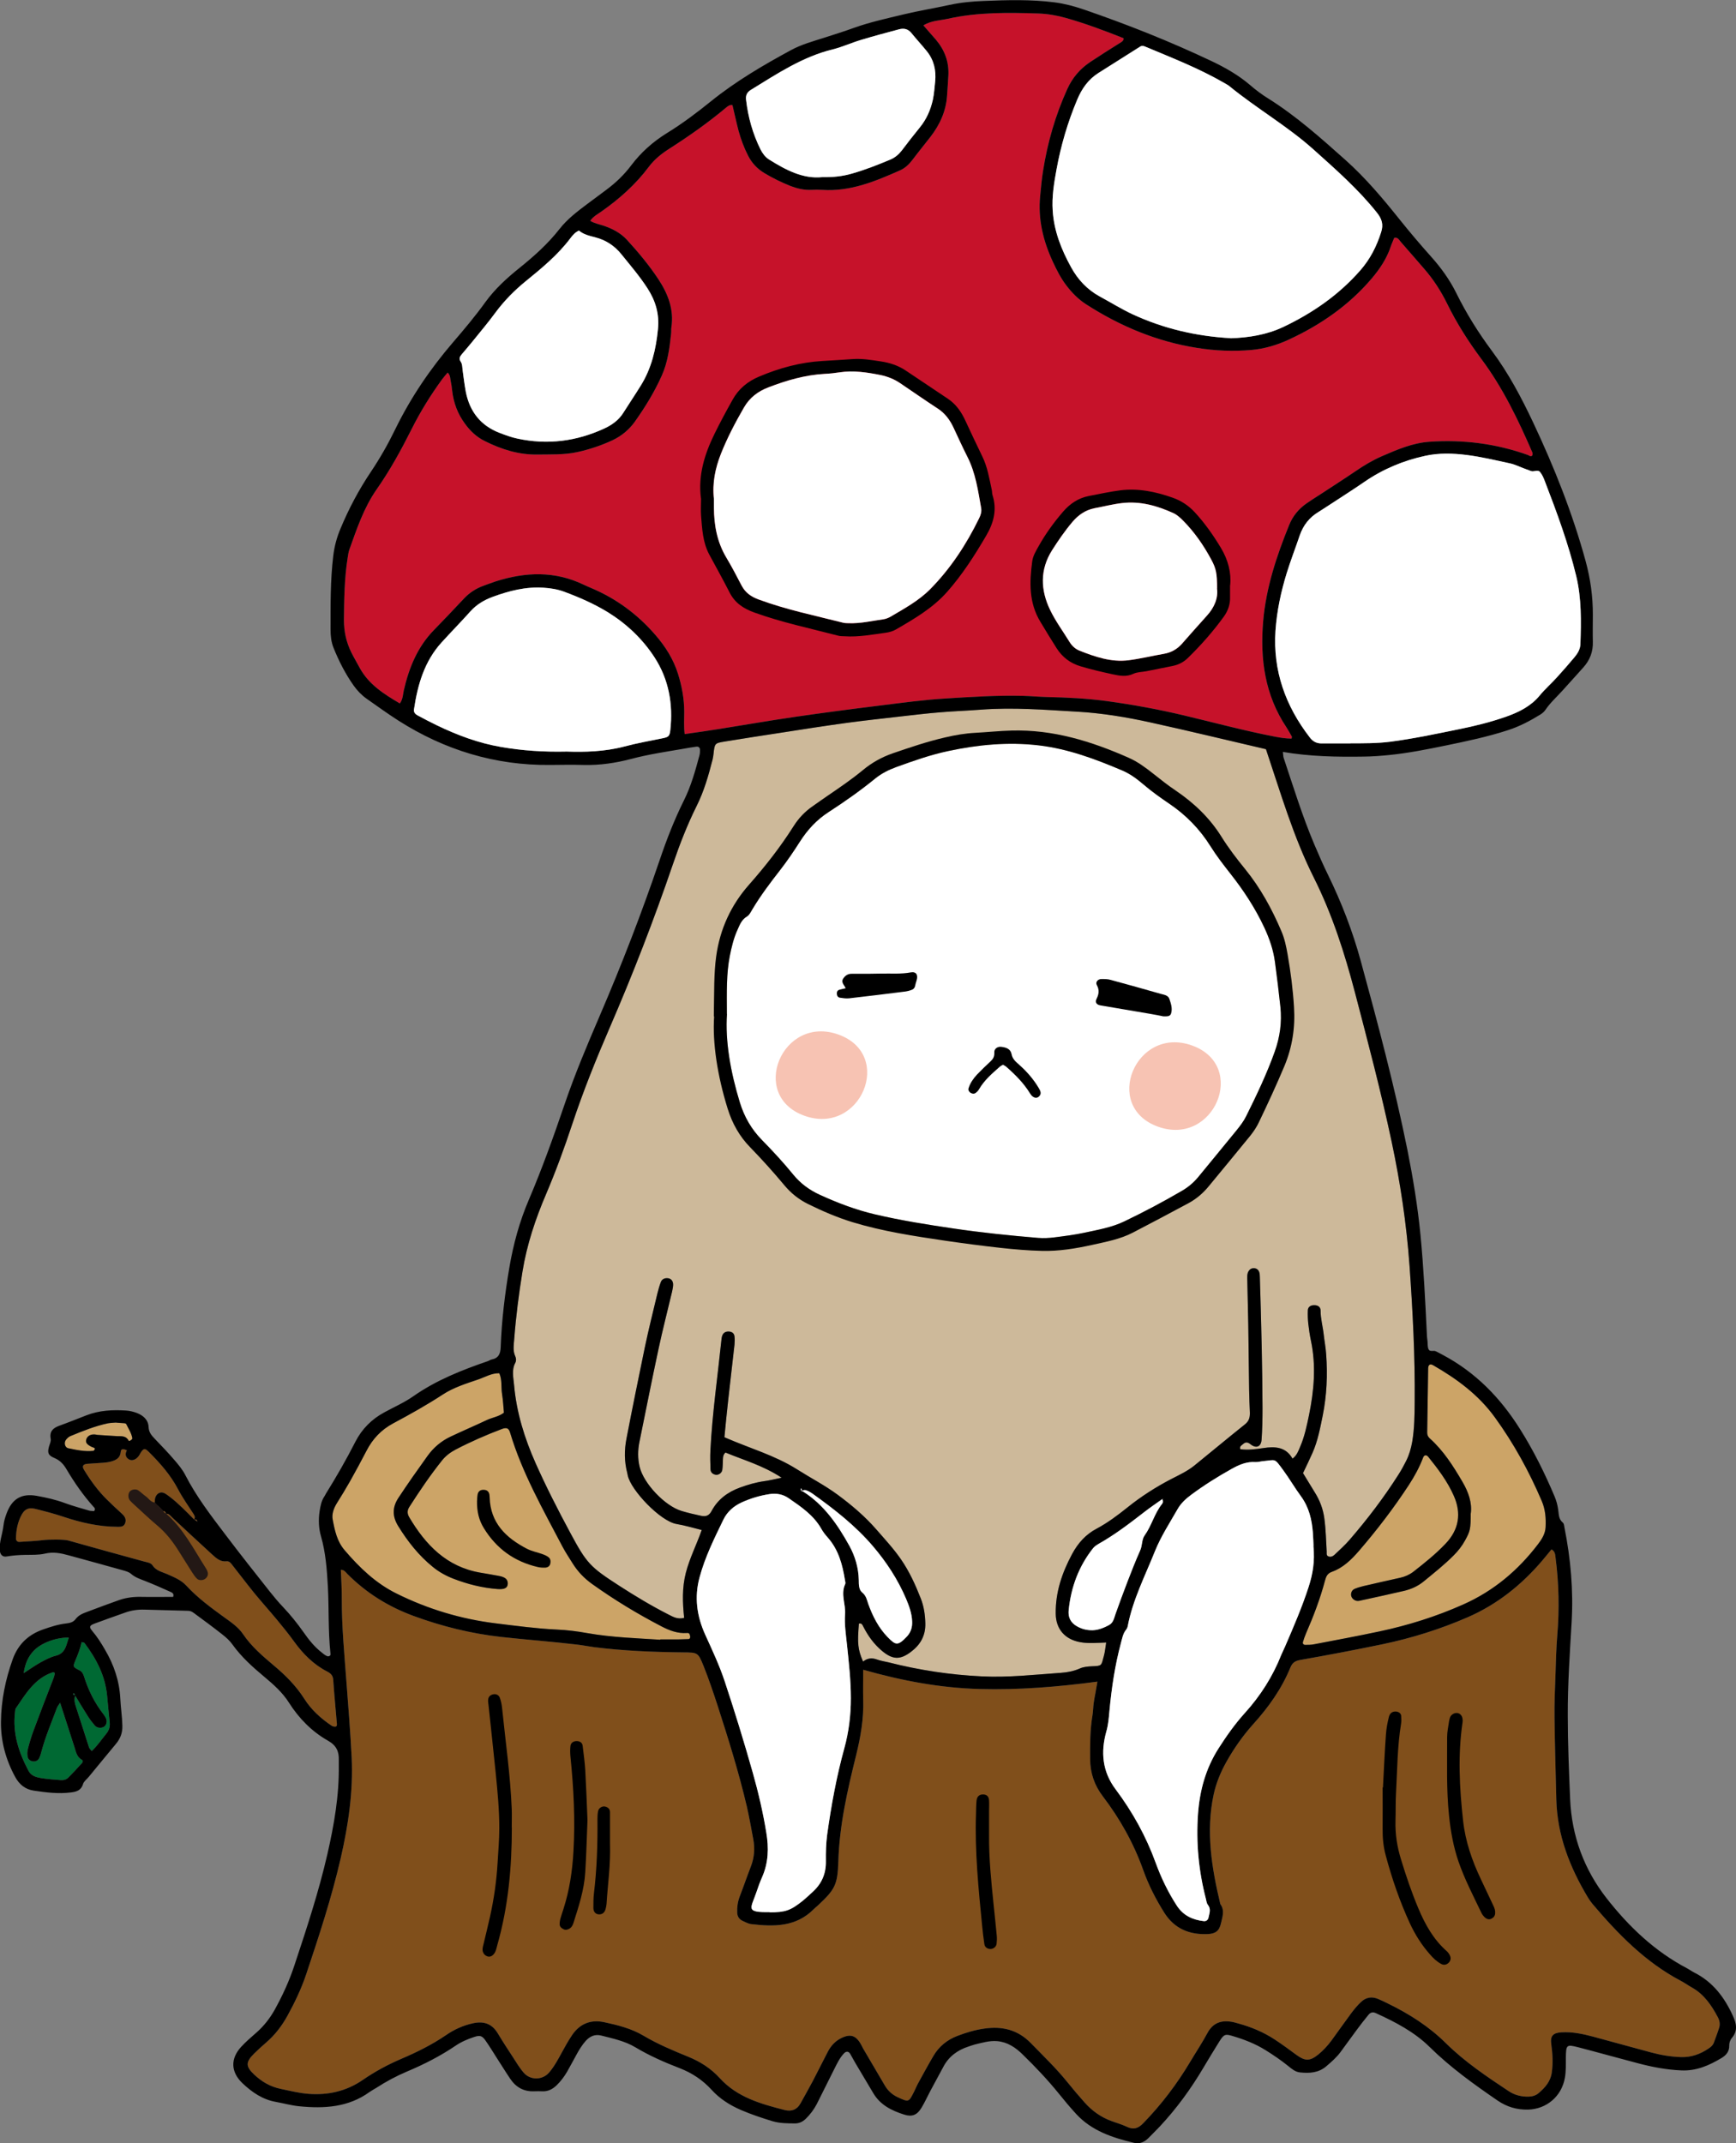<?xml version="1.0" encoding="UTF-8"?>
<svg id="_レイヤー_2" data-name="レイヤー 2" xmlns="http://www.w3.org/2000/svg" viewBox="0 0 162.02 200">
  <rect x="0" y="0" width="162.02" height="200" fill="#808080" stroke="none"/>
  <defs>
    <style>
      .cls-1 {
        fill: #d0041f;
        opacity: .88;
      }

      .cls-1, .cls-2, .cls-3, .cls-4, .cls-5, .cls-6, .cls-7, .cls-8, .cls-9 {
        stroke-width: 0px;
      }

      .cls-3 {
        fill: #f7c3b3;
      }

      .cls-4 {
        fill: #231815;
      }

      .cls-5 {
        fill: #cca467;
      }

      .cls-6 {
        fill: #cdb99a;
      }

      .cls-7 {
        fill: #804f1b;
      }

      .cls-8 {
        fill: #fff;
      }

      .cls-9 {
        fill: #006933;
      }
    </style>
  </defs>
  <g id="_レイヤー_1-2" data-name="レイヤー 1">
    <g>
      <g>
        <path class="cls-1" d="M120.53,68.95c.03-.12.06-.17.04-.2-.16-.29-.32-.58-.5-.86-2.02-3.02-2.48-6.39-2.18-9.91.27-3.13,1.25-6.09,2.43-8.99.34-.84.89-1.5,1.62-2.01.41-.29.83-.55,1.25-.82,1.11-.73,2.23-1.44,3.33-2.19.79-.54,1.61-1.03,2.49-1.41,1.41-.61,2.83-1.22,4.39-1.33,3.15-.22,6.22.17,9.19,1.23.14.05.28.22.43.03,0-.09.03-.18,0-.25-1.32-3.05-2.76-6.05-4.76-8.73-1.22-1.64-2.31-3.35-3.21-5.19-.57-1.16-1.27-2.24-2.12-3.22-.74-.85-1.47-1.7-2.21-2.54-.15-.18-.27-.44-.6-.36-.1.26-.23.53-.32.8-.37,1.12-1.01,2.08-1.77,2.98-2.14,2.52-4.79,4.35-7.76,5.72-1.1.51-2.26.85-3.46.96-1.7.15-3.39.08-5.08-.19-3.76-.59-7.17-2.02-10.35-4.06-.75-.48-1.35-1.1-1.88-1.8-.51-.67-.88-1.41-1.23-2.16-.91-1.96-1.41-3.99-1.19-6.17.08-.78.14-1.57.27-2.35.42-2.64,1.15-5.18,2.26-7.62.48-1.06,1.19-1.89,2.15-2.53.9-.6,1.81-1.17,2.73-1.75.18-.11.37-.19.38-.46-1.76-.7-3.54-1.37-5.38-1.89-.85-.24-1.71-.39-2.58-.42-2.83-.09-5.66-.13-8.44.49-.75.17-1.55.16-2.29.62.41.47.79.9,1.17,1.34.81.96,1.23,2.06,1.16,3.33-.03.62-.08,1.24-.12,1.86-.09,1.46-.67,2.73-1.55,3.87-.56.72-1.14,1.43-1.69,2.16-.31.41-.67.75-1.13.96-2.32,1.03-4.66,2.01-7.29,1.83-.33-.02-.67-.02-1,0-.68.03-1.32-.12-1.95-.36-.85-.34-1.67-.74-2.45-1.21-.66-.4-1.16-.93-1.51-1.62-.38-.74-.67-1.52-.89-2.32-.21-.8-.38-1.61-.57-2.4-.27-.04-.43.1-.59.23-1.69,1.42-3.49,2.68-5.35,3.87-.7.45-1.35.97-1.86,1.65-1.23,1.65-2.75,3-4.43,4.18-.37.26-.78.47-1.04.87.39.24.8.31,1.2.44.84.28,1.61.67,2.22,1.33,1.07,1.17,2.08,2.38,2.95,3.7.89,1.36,1.45,2.8,1.2,4.47-.03.2,0,.42-.03.62-.14,1.32-.31,2.64-.86,3.87-.68,1.53-1.55,2.94-2.51,4.3-.54.76-1.24,1.34-2.08,1.74-1.05.49-2.15.86-3.29,1.11-1.24.27-2.48.21-3.73.23-1.75.03-3.35-.48-4.9-1.25-.76-.37-1.36-.93-1.86-1.62-.69-.93-1.07-1.96-1.2-3.1-.03-.29-.07-.58-.13-.86-.06-.26-.02-.56-.29-.82-.2.24-.36.42-.51.62-1.08,1.48-2.04,3.03-2.86,4.67-.97,1.93-2.01,3.83-3.25,5.6-1.21,1.73-1.86,3.7-2.56,5.65-.08.23-.11.48-.15.73-.31,1.94-.33,3.89-.35,5.84,0,1.06.22,2.06.69,3.01.24.48.52.95.77,1.42.85,1.57,2.28,2.47,3.76,3.34.29-.41.28-.83.37-1.23.48-2.09,1.27-4.04,2.8-5.61.96-.98,1.9-1.98,2.84-2.98.5-.52,1.08-.9,1.76-1.15.39-.14.78-.29,1.17-.42,2.79-.89,5.54-.99,8.24.32.22.11.46.2.68.3,2.34.99,4.32,2.45,5.98,4.37.94,1.08,1.69,2.27,2.12,3.64.36,1.15.58,2.34.58,3.55,0,.66-.05,1.32.04,2.07,1.13-.16,2.19-.31,3.24-.48,2.34-.37,4.67-.78,7.01-1.12,2.67-.39,5.35-.74,8.02-1.07,2.02-.25,4.04-.53,6.07-.65,2.4-.15,4.81-.31,7.22-.25.75.02,1.49.09,2.24.11,1.87.04,3.74.13,5.59.38,2.43.33,4.83.77,7.22,1.34,2.82.67,5.63,1.43,8.48,1.98.52.1,1.03.18,1.54.18Z"/>
        <g>
          <path class="cls-6" d="M67.65,134.15c2.36,1.03,4.67,1.67,6.74,2.98,1.26.8,2.58,1.48,3.79,2.37,1.31.97,2.54,2.01,3.61,3.24.79.91,1.62,1.8,2.3,2.79.78,1.13,1.35,2.38,1.85,3.66.29.74.4,1.51.42,2.31.03,1.15-.46,2-1.34,2.66-1,.76-1.7.74-2.68-.07-.75-.62-1.31-1.39-1.75-2.25-.09-.16-.15-.4-.43-.31-.15,1.89-.1,2.4.39,3.54.39-.32.81-.37,1.28-.2.35.13.72.18,1.09.27,2.87.73,5.77,1.17,8.73,1.31,2.46.12,4.9-.16,7.34-.33.61-.04,1.22-.15,1.8-.41.33-.15.73-.18,1.09-.2.99-.04.89-.04,1.14-.95.11-.39.14-.8.22-1.27-.84.03-1.63.11-2.41-.03-1.43-.25-2.28-1.21-2.3-2.65-.03-2.01.59-3.83,1.53-5.58.55-1.02,1.27-1.83,2.3-2.37,1.03-.55,1.96-1.25,2.87-1.98,1.27-1.02,2.63-1.89,4.07-2.64.74-.38,1.5-.73,2.15-1.25,1.58-1.28,3.15-2.59,4.74-3.86.38-.3.47-.65.46-1.09-.03-.71-.06-1.41-.07-2.12-.03-2.04-.05-4.07-.08-6.11-.02-1.37-.07-2.74-.09-4.11,0-.29-.04-.59.11-.85.11-.19.28-.3.51-.29.23,0,.4.13.48.33.06.15.07.32.07.49.06,2.12.13,4.24.17,6.35.04,1.95.07,3.91.08,5.86,0,1-.02,2-.09,2.99-.05.64-.5.83-1.03.41-.31-.25-.5-.2-.73.01-.11.1-.31.17-.22.45.71.1,1.44,0,2.17-.11,1.08-.16,2.08-.11,2.7.99.4-.3.54-.7.7-1.08.42-.96.63-1.98.84-2.99.47-2.3.67-4.6.18-6.93-.11-.53-.19-1.06-.25-1.6-.04-.41-.06-.83-.04-1.24.01-.32.26-.49.61-.48.35,0,.58.17.58.51,0,.76.21,1.48.29,2.22.07.62.19,1.23.23,1.85.14,1.92.06,3.82-.32,5.71-.24,1.18-.46,2.37-.95,3.48-.28.64-.59,1.27-.89,1.9.37.6.73,1.2,1.1,1.8.47.75.77,1.54.89,2.43.14,1.03.16,2.07.22,3.11,0,.15-.04.35.15.43.22.09.42,0,.57-.14.48-.46.98-.9,1.41-1.4,1.66-1.92,3.2-3.94,4.56-6.08.27-.42.51-.86.73-1.3.28-.56.45-1.15.56-1.77.21-1.24.22-2.48.23-3.73.04-4.24-.18-8.47-.48-12.7-.28-3.91-.86-7.76-1.67-11.58-.99-4.67-2.21-9.29-3.42-13.91-.97-3.7-2.13-7.33-3.86-10.77-1.9-3.8-3.08-7.87-4.45-11.95-3.57-.83-7.2-1.71-10.84-2.51-2.23-.49-4.49-.86-6.77-.99-2.98-.17-5.97-.42-8.97-.19-1.28.1-2.57.14-3.85.25-1.24.1-2.48.25-3.72.39-1.65.19-3.3.37-4.95.59-2.05.28-4.1.6-6.15.92-1.76.27-3.53.54-5.29.83-.91.15-.91.17-1.02,1.16-.02.16-.04.33-.08.49-.38,1.49-.8,2.97-1.49,4.35-.87,1.75-1.58,3.57-2.21,5.42-1.77,5.19-3.75,10.3-5.93,15.33-1.27,2.94-2.46,5.9-3.47,8.94-.73,2.21-1.53,4.39-2.44,6.53-1,2.33-1.8,4.73-2.21,7.25-.34,2.09-.61,4.19-.77,6.31-.04.54-.14,1.07.1,1.59.09.19.1.42,0,.61-.36.68-.17,1.38-.11,2.08.22,2.55.98,4.97,2.01,7.29.98,2.2,2.08,4.35,3.22,6.47,1.54,2.87,1.85,3.2,4.56,4.95,1.5.97,3.03,1.89,4.62,2.7.43.22.86.47,1.46.31-.15-1.42-.2-2.82.16-4.21.35-1.36,1-2.62,1.48-3.99-.82-.2-1.57-.43-2.35-.56-1.52-.26-4.26-3.16-4.55-4.52-.02-.08-.03-.16-.05-.24-.28-1.07-.28-2.15-.07-3.22.55-2.85,1.13-5.7,1.72-8.55.35-1.67.77-3.32,1.16-4.97.09-.36.19-.72.32-1.07.11-.3.39-.41.71-.36.29.05.46.29.44.65-.01.21-.06.41-.1.61-.42,1.78-.88,3.55-1.26,5.33-.62,2.88-1.19,5.78-1.78,8.67-.16.78-.17,1.57.02,2.35.38,1.55,2.35,3.63,3.9,4.1.59.18,1.2.32,1.81.45.44.1.76.02,1.01-.46.57-1.07,1.51-1.76,2.64-2.17.74-.27,1.49-.49,2.28-.6.46-.06.92-.18,1.61-.32-1.77-1.16-3.57-1.65-5.24-2.35-.23.21-.23.42-.24.63-.02.33-.01.67-.06.99-.04.29-.36.51-.64.45-.27-.06-.45-.22-.46-.51-.02-.58-.04-1.17-.01-1.75.18-3.49.68-6.95,1.04-10.42.01-.12.04-.25.09-.36.12-.25.34-.34.62-.32.29.02.47.18.5.46.03.25.02.5,0,.75-.19,1.73-.39,3.47-.59,5.2-.13,1.15-.24,2.3-.35,3.44Z"/>
          <path class="cls-7" d="M14.71,140.54c-.09-.09-.18-.19-.27-.28.02-.16,0-.34.05-.49.14-.42.51-.6.87-.41.18.09.34.23.51.35.82.63,1.53,1.38,2.26,2.11.1.06.21.13.31.19l.05.02-.07-.04c-.04-.21-.17-.21-.33-.14.15-.2.09-.38-.03-.56-.49-.76-1.02-1.5-1.44-2.3-.7-1.34-1.68-2.44-2.73-3.49-.37-.36-.47-.35-.75.06-.07.1-.11.22-.19.32-.26.36-.65.5-.95.3-.33-.22-.33-.54-.14-.86-.09.01-.1,0-.03-.05,0,.03,0,.06.01.09-.23-.12-.54-.23-.57.13-.05.58-.43.77-.88.9-.24.07-.49.1-.73.12-.5.04-.99.06-1.49.1-.42.03-.54.22-.33.56.61,1,1.29,1.94,2.12,2.76.47.47.96.92,1.45,1.37.27.25.4.53.26.88-.14.34-.45.31-.74.31-1.72-.01-3.37-.39-4.99-.93-.86-.29-1.75-.52-2.63-.74-.61-.15-.98,0-1.27.51-.39.7-.54,1.48-.55,2.27,0,.17.14.32.33.3.74-.05,1.49-.08,2.23-.17.47-.06,1.9-.08,2.33.04,2.36.66,4.71,1.32,7.07,1.96.29.08.62.11.78.35.33.51.87.61,1.36.82.65.29,1.31.55,1.8,1.08,1.05,1.14,2.29,2.05,3.53,2.95.64.46,1.31.91,1.76,1.57.78,1.16,1.82,2.04,2.87,2.93,1.09.91,2.08,1.9,2.85,3.11.65,1.03,1.55,1.84,2.56,2.52.09.06.23.09.34.08.16-.02.15-.18.14-.29-.11-1.36-.25-2.73-.34-4.09-.03-.39-.22-.58-.54-.75-1.29-.66-2.27-1.65-3.11-2.81-.51-.71-1.06-1.38-1.62-2.06-.69-.83-1.41-1.63-2.1-2.47-.68-.84-1.33-1.7-2-2.55-.15-.19-.3-.44-.58-.41-.57.07-.94-.27-1.31-.6-1.26-1.15-2.5-2.31-3.75-3.47-.18-.16-.31-.4-.61-.37-.01-.15-.08-.24-.24-.25-.09-.09-.18-.18-.27-.27-.08-.08-.15-.15-.23-.23Z"/>
          <path class="cls-9" d="M7,158.23c-.03-.07-.04-.16-.09-.19-.06-.04-.11.03-.06.12.02.04.12.03.19.04-.16.37-.06.74.05,1.09.4,1.26.81,2.53,1.22,3.79.04.11.14.19.25.34.54-.5.92-1.09,1.36-1.62.25-.31.36-.65.32-1.04-.08-.82-.17-1.65-.24-2.47-.17-1.88-1-3.48-2.12-4.96-.04-.05-.15-.05-.26-.08-.13.6-.35,1.16-.59,1.73-.24.58-.23.59.4.91.25.13.34.35.42.59.4,1.28.99,2.46,1.82,3.52.08.1.14.21.2.32.15.29.09.62-.12.8-.24.19-.69.17-.9-.08-.24-.28-.47-.58-.67-.9-.4-.62-.77-1.26-1.16-1.89Z"/>
          <path class="cls-7" d="M31.81,146.51c.03.9.1,1.8.09,2.71-.01,2.58.24,5.15.43,7.71.18,2.36.37,4.72.49,7.09.15,3.18-.31,6.3-1.02,9.39-.85,3.69-2.03,7.28-3.23,10.86-.45,1.34-1.06,2.61-1.74,3.85-.53.96-1.18,1.81-2.01,2.52-.38.33-.75.66-1.1,1.01-.81.8-.8,1.21,0,1.96.71.67,1.51,1.14,2.49,1.34.85.18,1.7.39,2.57.46,1.84.14,3.54-.24,5.08-1.3,1.13-.78,2.34-1.43,3.6-1.97,1.46-.62,2.86-1.32,4.17-2.21.75-.52,1.58-.9,2.49-1.1,1.01-.23,1.79.02,2.34.94.47.78.97,1.55,1.47,2.31.29.45.57.92.92,1.33.62.75,1.76.74,2.39.02.49-.57.84-1.23,1.2-1.89.3-.55.6-1.09.95-1.61.73-1.08,1.76-1.48,3.03-1.2,1.26.27,2.52.59,3.63,1.25,1.33.79,2.74,1.38,4.16,1.96,1.14.46,2.14,1.1,2.97,2.01,1.63,1.79,3.83,2.4,6.05,2.97.63.16,1.15-.02,1.48-.62.38-.69.77-1.37,1.14-2.07.48-.92.94-1.85,1.42-2.77.28-.53.67-.96,1.2-1.23.91-.46,1.43-.28,1.92.63.06.11.11.22.17.33.67,1.15,1.35,2.29,2.02,3.44.28.48.67.84,1.17,1.08,1.1.51,1.05.49,1.58-.54.11-.22.2-.46.32-.68.48-.87.95-1.75,1.46-2.61.52-.89,1.28-1.51,2.25-1.88.82-.31,1.64-.56,2.51-.68,1.67-.24,3.12.11,4.33,1.35,1.16,1.19,2.36,2.34,3.41,3.64.52.65,1.06,1.28,1.61,1.9.7.79,1.54,1.39,2.54,1.75.47.17.95.31,1.4.52.62.3,1.06.17,1.54-.33,1.69-1.74,3.14-3.65,4.38-5.73.53-.89,1.11-1.76,1.6-2.67.51-.96,1.28-1.23,2.28-1.06.2.03.4.1.6.15,1.21.33,2.36.81,3.41,1.5.69.45,1.36.95,2.03,1.44.8.58,1.24.59,2.01-.02.49-.39.91-.86,1.28-1.36.61-.84,1.21-1.69,1.83-2.53.27-.36.57-.72.9-1.03.46-.44,1.01-.54,1.61-.28.3.13.61.27.9.42,1.99.97,3.82,2.13,5.42,3.71,1.75,1.73,3.79,3.1,5.84,4.46.57.38,1.2.54,1.89.52.35-.01.67-.11.92-.33.61-.52,1.12-1.09,1.23-1.95.12-.88.07-1.73-.05-2.6-.12-.79.17-1.07.94-1.12,1.01-.06,1.98.14,2.95.4,1.8.49,3.6.98,5.4,1.47.92.25,1.86.41,2.82.44.95.03,1.79-.27,2.57-.8.21-.14.4-.3.49-.54.17-.47.35-.93.5-1.41.1-.33.04-.65-.12-.96-.59-1.11-1.28-2.14-2.42-2.78-.36-.2-.7-.45-1.07-.64-3.3-1.75-5.84-4.36-8.22-7.17-.16-.19-.3-.4-.43-.61-1.69-2.82-2.86-5.8-2.94-9.14-.06-2.53-.14-5.07-.17-7.6-.02-1.33.04-2.66.09-3.99.04-1.25.07-2.49.17-3.74.2-2.41.15-4.82-.16-7.22-.04-.27-.02-.58-.38-.78-.28.34-.57.69-.86,1.04-1.94,2.28-4.22,4.1-6.98,5.3-2.56,1.11-5.21,1.94-7.93,2.51-2.56.53-5.12,1.02-7.7,1.47-.48.09-.72.27-.9.7-.81,1.98-2.03,3.7-3.47,5.29-.97,1.08-1.81,2.28-2.52,3.55-.53.95-.94,1.95-1.17,3.01-.75,3.47-.18,6.86.62,10.23.44.59.19,1.21.06,1.8-.16.71-.51.97-1.24,1-1.7.07-3.09-.49-4.04-1.98-.8-1.27-1.48-2.6-1.98-4.01-.89-2.49-2.16-4.76-3.76-6.86-.79-1.03-1.18-2.18-1.19-3.47-.01-1.37-.01-2.74.22-4.1.06-.37.06-.75.11-1.12.04-.33.11-.65.17-.98.06-.35.12-.7.18-1.04-3.69.49-7.33.79-10.99.69-3.67-.1-7.25-.77-10.87-1.8,0,.99-.02,1.9,0,2.81.06,1.76-.24,3.46-.66,5.17-.81,3.26-1.56,6.54-1.66,9.93-.07,2.2-.33,2.61-1.93,4.11-.12.11-.26.21-.37.33-1.65,1.66-3.71,1.64-5.82,1.39-.28-.03-.55-.18-.81-.3-.33-.15-.5-.42-.51-.79-.02-.5.05-.99.23-1.47.36-.93.68-1.87,1.04-2.8.33-.84.39-1.7.23-2.57-.19-1.02-.37-2.04-.6-3.05-.75-3.19-1.73-6.33-2.74-9.45-.4-1.22-.81-2.44-1.29-3.64-.52-1.29-.55-1.28-1.91-1.29-2.78-.03-5.56-.14-8.33-.49-.53-.07-1.06-.18-1.6-.24-2.35-.28-4.71-.45-7.06-.71-2.83-.32-5.54-.99-8.2-1.97-2.35-.87-4.39-2.14-6.15-3.91-.17-.17-.3-.41-.65-.38Z"/>
          <path class="cls-5" d="M61.63,153c.5,0,.75,0,1,0,.54,0,1.08,0,1.62-.03.14,0,.19-.14.16-.28-.03-.12-.04-.25-.19-.29-.04,0-.08-.01-.12,0-.86.06-1.62-.23-2.37-.62-2.25-1.17-4.41-2.48-6.48-3.96-.72-.52-1.32-1.14-1.79-1.89-.33-.53-.68-1.05-.97-1.6-1.81-3.46-3.75-6.85-4.88-10.62-.13-.43-.32-.51-.76-.35-1.48.56-2.92,1.19-4.32,1.92-.48.25-.92.58-1.26,1-1.12,1.4-2.12,2.88-3.08,4.38-.2.32-.18.62,0,.93,1.54,2.6,3.5,4.64,6.64,5.18.57.1,1.14.19,1.71.3.62.11.86.33.85.73-.01.39-.29.55-.96.5-1.42-.11-2.78-.45-4.1-.96-.7-.27-1.36-.63-1.94-1.11-1.31-1.06-2.33-2.36-3.21-3.78-.57-.91-.59-1.76.01-2.67.87-1.32,1.78-2.61,2.7-3.89.57-.8,1.3-1.41,2.17-1.82,1.12-.53,2.27-1.02,3.39-1.55.52-.24,1.11-.31,1.58-.68-.05-.57-.08-1.15-.17-1.72-.11-.65.02-1.33-.26-1.96-.72-.02-1.32.36-1.97.58-1.14.39-2.31.75-3.31,1.41-1.5.98-3.06,1.85-4.63,2.69-1.1.59-1.91,1.44-2.48,2.55-.5.96-1.01,1.91-1.54,2.85-.39.69-.8,1.36-1.22,2.03-.3.48-.5,1.03-.4,1.54.19,1.01.4,2.03,1.11,2.86,1.39,1.63,2.92,3.1,4.85,4.05,2.92,1.45,6.01,2.38,9.25,2.78,1.89.23,3.79.49,5.7.58.95.04,1.91.16,2.84.33,2.34.41,4.71.48,6.82.62Z"/>
          <path class="cls-5" d="M137.26,141.24c0,1.44-.04,1.64-.53,2.53-.28.51-.64.97-1.05,1.38-.88.89-1.86,1.66-2.82,2.45-.53.43-1.13.7-1.78.86-1.33.31-2.67.6-4,.89-.12.03-.24.06-.37.06-.29,0-.58-.25-.61-.52-.03-.28.09-.5.33-.61.26-.11.55-.19.83-.26,1.13-.26,2.26-.52,3.4-.77.46-.1.87-.28,1.24-.56,1.05-.82,2.09-1.65,3.01-2.62,1.26-1.32,1.5-2.84.77-4.48-.59-1.34-1.47-2.5-2.39-3.64-.17-.2-.38-.17-.47.08-.34.9-.8,1.74-1.32,2.54-1.41,2.16-2.98,4.21-4.66,6.16-.71.82-1.49,1.59-2.53,1.96-.43.15-.55.45-.65.83-.45,1.69-1.07,3.32-1.77,4.92-.11.26-.21.54-.29.82-.04.14.08.25.19.25.29,0,.58,0,.87-.06,2.04-.39,4.08-.77,6.1-1.2,2.68-.57,5.29-1.39,7.8-2.51,2.84-1.26,5.13-3.19,7-5.65.36-.47.66-.97.69-1.57.04-.84-.02-1.65-.36-2.44-1.18-2.76-2.61-5.37-4.38-7.81-1.53-2.11-3.55-3.59-5.76-4.86-.28-.16-.45-.05-.46.3-.03,1.99-.06,3.99-.09,5.98,0,.21.06.38.23.54,1.29,1.15,2.2,2.59,3.06,4.06.56.95.91,1.96.78,2.95Z"/>
          <path class="cls-9" d="M5.11,156.12c-.09-.04-.13-.07-.16-.06-1.71.56-2.55,2.02-3.48,3.38-.06.09-.05.24-.07.36-.24,1.98.36,3.77,1.27,5.48.24.45.7.58,1.15.66.61.1,1.24.14,1.86.19.26.02.51-.05.69-.23.44-.44.86-.89,1.28-1.36.07-.08.13-.22-.02-.31-.45-.25-.54-.71-.67-1.14-.43-1.36-.88-2.72-1.35-4.18-.14.22-.25.35-.3.49-.49,1.32-1.05,2.62-1.42,3.99-.06.24-.13.49-.24.71-.1.19-.3.3-.52.29-.26-.02-.5-.16-.55-.43-.05-.24-.04-.5.02-.73.14-.56.31-1.12.51-1.67.56-1.52,1.15-3.03,1.73-4.54.11-.3.26-.59.27-.9Z"/>
          <path class="cls-5" d="M10.86,132.76c-.2.02-.49.02-.78.07-1.22.26-2.38.73-3.52,1.2-.14.06-.27.18-.38.31-.24.28-.14.75.2.82.77.16,1.54.33,2.34.24.05,0,.1-.11.14-.18,0-.02-.03-.08-.06-.09-.07-.04-.15-.06-.23-.09-.47-.23-.6-.41-.52-.7.09-.31.38-.49.78-.47.08,0,.16.03.25.04.62.04,1.24.09,1.86.12.42.01.84-.04,1.07.43.04.08.36-.12.34-.23-.08-.49-.36-.89-.57-1.33-.02-.05-.15-.08-.23-.08-.21-.02-.41-.03-.71-.05Z"/>
          <path class="cls-9" d="M2.21,156.15c.63-.41,1.07-.72,1.53-.98.47-.26.96-.52,1.47-.65.57-.14.82-.49.99-.99.08-.23.14-.46.22-.7-1.2-.02-2.6.51-3.28,1.24-.49.52-.79,1.14-.93,2.07Z"/>
          <path class="cls-2" d="M119.73,70.17c.04.31.03.44.07.55.91,2.72,1.75,5.46,2.87,8.1.41.96.82,1.91,1.28,2.84,1.26,2.58,2.29,5.25,3.05,8.03,1.6,5.85,3.16,11.71,4.36,17.66.52,2.61.95,5.23,1.21,7.88.3,3.1.45,6.22.6,9.33,0,.21.04.41.06.62.02.25,0,.52.09.73.12.28.45.1.66.19.23.1.44.23.66.34,3.06,1.62,5.38,4,7.21,6.91,1.27,2.01,2.32,4.13,3.24,6.31.16.38.27.79.33,1.2.07.45.03.91.44,1.24.11.09.12.3.15.46.58,2.91.84,5.84.67,8.8-.17,2.9-.37,5.81-.36,8.72,0,2.62.11,5.24.22,7.85.15,3.42,1.3,6.53,3.39,9.21,2.08,2.66,4.52,4.99,7.57,6.58.22.12.42.27.64.38,1.72.87,2.8,2.3,3.58,4.01.33.72.5,1.4-.09,2.09-.15.17-.25.46-.24.69.02.6-.33.95-.76,1.2-1.15.68-2.32,1.2-3.74,1.13-1.39-.06-2.72-.32-4.04-.67-1.84-.48-3.68-1-5.53-1.48-1.13-.29-1.16-.25-1.18.97,0,.62.02,1.24-.09,1.87-.3,1.73-1.71,2.93-3.45,2.97-1.04.02-1.95-.25-2.81-.83-2.23-1.53-4.42-3.1-6.36-5.01-1.44-1.42-3.22-2.34-5.04-3.17-.29-.13-.5-.04-.66.15-.4.48-.78.98-1.15,1.48-.5.67-.98,1.35-1.47,2.01-.37.5-.84.91-1.32,1.32-.73.63-1.58.67-2.46.58-.43-.04-.76-.32-1.08-.58-.68-.55-1.4-1.04-2.14-1.5-.96-.6-2-1-3.08-1.32-.68-.21-.81-.15-1.22.5-.51.81-1,1.63-1.49,2.45-1.17,1.98-2.51,3.82-4.08,5.5-.34.36-.7.71-1.05,1.07-.38.38-.83.58-1.36.45-2-.48-3.93-1.11-5.38-2.68-.56-.61-1.1-1.25-1.62-1.9-1.05-1.3-2.19-2.5-3.38-3.66-.67-.66-1.41-1.16-2.38-1.25-.72-.06-1.4.15-2.08.31-.2.05-.39.13-.59.19-1.03.33-1.85.93-2.36,1.9-.41.77-.83,1.53-1.24,2.3-.27.51-.51,1.05-.81,1.54-.4.65-.86.85-1.59.62-1.17-.37-2.24-.89-2.9-2.01-.55-.93-1.11-1.86-1.66-2.79-.17-.29-.32-.58-.49-.87-.16-.26-.38-.27-.6-.03-.37.4-.61.89-.85,1.37-.56,1.11-1.11,2.23-1.67,3.34-.27.52-.62.98-1.04,1.39-.29.27-.6.42-1,.42-.71-.01-1.4,0-2.1-.21-.99-.3-1.97-.63-2.93-1.04-1.04-.45-1.99-1.05-2.75-1.89-.83-.91-1.81-1.56-2.96-2.01-1.43-.55-2.84-1.17-4.16-1.96-.97-.58-2.08-.81-3.17-1.09-.59-.15-1.05.06-1.45.49-.36.41-.64.87-.9,1.35-.28.51-.55,1.02-.84,1.53-.27.47-.6.9-.99,1.28-.38.36-.8.58-1.34.55-.25-.01-.5-.01-.75,0-.96.04-1.69-.37-2.22-1.15-.42-.62-.81-1.26-1.22-1.89-.36-.56-.7-1.13-1.08-1.67-.32-.46-.51-.54-1.04-.37-.64.21-1.24.46-1.79.84-1.42.96-2.93,1.73-4.5,2.39-1,.42-1.95.93-2.86,1.52-.21.13-.44.25-.64.39-1.98,1.44-4.24,1.57-6.56,1.34-.74-.07-1.47-.28-2.2-.41-1.24-.22-2.22-.9-3.11-1.74-1.1-1.05-1.14-2.3-.11-3.41.45-.49.96-.92,1.46-1.36.66-.59,1.19-1.27,1.63-2.04.75-1.35,1.39-2.74,1.87-4.2,1.14-3.43,2.27-6.86,3.08-10.39.62-2.72,1.1-5.46,1.06-8.26,0-.17,0-.33,0-.5.03-.81-.24-1.38-1.01-1.81-1.5-.85-2.7-2.07-3.63-3.53-.61-.97-1.45-1.71-2.31-2.43-1.09-.91-2.14-1.85-2.97-3.01-.26-.37-.61-.68-.97-.96-.85-.67-1.72-1.31-2.59-1.95-.16-.12-.32-.23-.55-.24-1.37-.03-2.74-.08-4.11-.11-.63-.02-1.24.07-1.84.29-.94.34-1.88.66-2.81,1.01-.49.18-.53.32-.22.69.46.54.84,1.14,1.19,1.75.84,1.42,1.35,2.94,1.43,4.59.04.83.17,1.65.19,2.49.02.67-.18,1.21-.6,1.71-.85,1.02-1.69,2.05-2.54,3.08-.18.22-.46.42-.53.67-.18.6-.63.72-1.14.78-1.17.15-2.32,0-3.47-.17-.79-.12-1.35-.58-1.73-1.29-.87-1.6-1.34-3.32-1.32-5.13.02-2.01.42-3.95,1.1-5.85.51-1.4,1.46-2.29,2.83-2.77.7-.24,1.41-.48,2.16-.56.33-.04.66-.11.88-.41.26-.35.65-.52,1.04-.66,1.01-.38,2.02-.76,3.04-1.12.67-.23,1.37-.31,2.09-.29.98.02,1.97,0,2.93,0,.1-.29-.08-.39-.21-.45-.79-.36-1.59-.71-2.4-1.03-.46-.18-.93-.33-1.32-.67-.2-.18-.51-.26-.79-.34-1.68-.47-3.36-.93-5.04-1.39-.72-.2-1.42-.34-2.19-.16-.6.14-1.24.11-1.86.12-.58.01-1.16.05-1.73.15-.38.07-.61-.18-.64-.58-.05-.8.26-1.55.35-2.34.04-.37.15-.73.28-1.08.5-1.37,1.38-1.91,2.81-1.66.9.16,1.79.36,2.65.68.74.27,1.5.48,2.26.7.15.04.32.03.46.04.16-.23,0-.33-.1-.44-.94-1.06-1.75-2.22-2.47-3.44-.28-.48-.61-.85-1.14-1.07-.59-.25-.67-.48-.5-1.09.07-.24.2-.47.15-.72-.12-.67.22-.99.8-1.2.86-.31,1.7-.65,2.55-.98,1.19-.46,2.43-.52,3.68-.44.33.02.66.1.97.21.62.23,1.11.64,1.14,1.34.02.47.26.76.55,1.06.63.66,1.27,1.32,1.86,2.01.38.44.76.9,1.02,1.41,1.03,2.01,2.4,3.79,3.76,5.58,1.35,1.79,2.75,3.55,4.14,5.31.39.49.79.97,1.22,1.42.69.73,1.31,1.5,1.89,2.32.5.72,1.04,1.4,1.74,1.94.19.15.38.32.58.34.25-.03.22-.19.21-.29-.22-2.07-.13-4.15-.24-6.23-.09-1.57-.2-3.14-.64-4.68-.22-.75-.25-1.55-.13-2.35.08-.5.17-.98.46-1.4.05-.07.08-.15.12-.22.99-1.59,1.92-3.21,2.77-4.88.61-1.18,1.51-2.08,2.67-2.71.91-.5,1.88-.92,2.72-1.51,2.14-1.5,4.52-2.44,6.96-3.28.12-.04.22-.12.34-.15.66-.12.84-.54.86-1.16.09-2.49.39-4.97.81-7.43.37-2.18.95-4.3,1.82-6.33,1.24-2.91,2.3-5.87,3.32-8.86.96-2.83,2.13-5.59,3.31-8.34,2.05-4.77,3.92-9.61,5.59-14.53.64-1.89,1.36-3.74,2.25-5.53.67-1.34,1.07-2.79,1.46-4.24.04-.16.04-.33.04-.49,0-.19-.14-.31-.32-.29-.41.05-.82.13-1.23.2-1.63.28-3.27.52-4.88.95-1.45.38-2.93.6-4.44.56-1.04-.03-2.08-.01-3.12,0-5.13.05-9.83-1.39-14.14-4.13-1.02-.65-1.99-1.36-2.98-2.05-.48-.34-.88-.76-1.22-1.24-.77-1.09-1.37-2.27-1.87-3.51-.22-.55-.28-1.13-.28-1.71,0-2.29-.02-4.57.25-6.85.11-.92.33-1.74.69-2.59.77-1.85,1.7-3.6,2.82-5.27.86-1.28,1.62-2.62,2.29-4,1.43-2.93,3.25-5.61,5.37-8.08,1.06-1.23,2.1-2.47,3.05-3.79.89-1.22,2-2.23,3.17-3.17,1.37-1.1,2.66-2.26,3.74-3.64.72-.92,1.66-1.63,2.59-2.33.6-.45,1.2-.89,1.8-1.34.87-.65,1.65-1.4,2.3-2.27.92-1.21,2.02-2.19,3.31-2.99,1.45-.89,2.82-1.92,4.14-2.99,2.31-1.86,4.85-3.35,7.45-4.76.99-.54,2.08-.83,3.14-1.17.91-.29,1.82-.58,2.71-.9,1.53-.55,3.11-.89,4.68-1.27,1.41-.34,2.85-.57,4.26-.88,1.06-.23,2.14-.33,3.21-.37,2.2-.09,4.4-.15,6.6.13.92.12,1.79.35,2.65.64,4.09,1.4,8.09,2.99,12,4.84,1.28.61,2.5,1.3,3.59,2.23.53.46,1.1.89,1.7,1.26,2.62,1.64,4.91,3.69,7.21,5.74,1.87,1.67,3.47,3.57,5.03,5.52.96,1.2,1.96,2.38,2.98,3.52.92,1.03,1.72,2.14,2.33,3.37.94,1.91,2.06,3.7,3.33,5.41,1.55,2.08,2.75,4.35,3.85,6.68,1.97,4.18,3.67,8.46,4.89,12.91.45,1.65.69,3.33.68,5.05,0,.83-.02,1.66,0,2.5.03.92-.27,1.71-.88,2.39-.67.74-1.33,1.49-2,2.22-.53.58-1.12,1.11-1.56,1.77-.11.16-.28.3-.45.41-.96.59-1.94,1.11-3.02,1.46-1.9.62-3.85,1.03-5.79,1.43-1.75.36-3.5.71-5.28.89-.79.08-1.57.14-2.36.15-2.53.04-5.05,0-7.67-.45ZM14.71,140.54c-.09-.09-.18-.19-.27-.28.02-.16,0-.34.05-.49.14-.42.51-.6.87-.41.18.09.34.23.51.35.82.63,1.53,1.38,2.26,2.11.1.06.21.13.31.19l.05.02-.07-.04c-.04-.21-.17-.21-.33-.14.15-.2.09-.38-.03-.56-.49-.76-1.02-1.5-1.44-2.3-.7-1.34-1.68-2.44-2.73-3.49-.37-.36-.47-.35-.75.06-.07.1-.11.22-.19.32-.26.36-.65.5-.95.3-.33-.22-.33-.54-.14-.86-.09.01-.1,0-.03-.05,0,.03,0,.06.01.09-.23-.12-.54-.23-.57.13-.05.58-.43.77-.88.9-.24.07-.49.1-.73.12-.5.04-.99.06-1.49.1-.42.03-.54.22-.33.56.61,1,1.29,1.94,2.12,2.76.47.47.96.92,1.45,1.37.27.25.4.53.26.88-.14.34-.45.31-.74.31-1.72-.01-3.37-.39-4.99-.93-.86-.29-1.75-.52-2.63-.74-.61-.15-.98,0-1.27.51-.39.7-.54,1.48-.55,2.27,0,.17.14.32.33.3.74-.05,1.49-.08,2.23-.17.47-.06,1.9-.08,2.33.04,2.36.66,4.71,1.32,7.07,1.96.29.08.62.11.78.35.33.51.87.61,1.36.82.65.29,1.31.55,1.8,1.08,1.05,1.14,2.29,2.05,3.53,2.95.64.46,1.31.91,1.76,1.57.78,1.16,1.82,2.04,2.87,2.93,1.09.91,2.08,1.9,2.85,3.11.65,1.03,1.55,1.84,2.56,2.52.09.06.23.09.34.08.16-.02.15-.18.14-.29-.11-1.36-.25-2.73-.34-4.09-.03-.39-.22-.58-.54-.75-1.29-.66-2.27-1.65-3.11-2.81-.51-.71-1.06-1.38-1.62-2.06-.69-.83-1.41-1.63-2.1-2.47-.68-.84-1.33-1.7-2-2.55-.15-.19-.3-.44-.58-.41-.57.07-.94-.27-1.31-.6-1.26-1.15-2.5-2.31-3.75-3.47-.18-.16-.31-.4-.61-.37-.01-.15-.08-.24-.24-.25-.09-.09-.18-.18-.27-.27-.08-.08-.15-.15-.23-.23ZM7,158.23c-.03-.07-.04-.16-.09-.19-.06-.04-.11.03-.06.12.02.04.12.03.19.04-.16.37-.06.74.05,1.09.4,1.26.81,2.53,1.22,3.79.04.11.14.19.25.34.54-.5.92-1.09,1.36-1.62.25-.31.36-.65.32-1.04-.08-.82-.17-1.65-.24-2.47-.17-1.88-1-3.48-2.12-4.96-.04-.05-.15-.05-.26-.08-.13.6-.35,1.16-.59,1.73-.24.58-.23.59.4.91.25.13.34.35.42.59.4,1.28.99,2.46,1.82,3.52.08.1.14.21.2.32.15.29.09.62-.12.8-.24.19-.69.17-.9-.08-.24-.28-.47-.58-.67-.9-.4-.62-.77-1.26-1.16-1.89ZM74.73,139.15c-.03-.08.24-.15,0-.24,0,.08,0,.15,0,.23.08.02.17.02.24.07,1.95,1.24,3.22,3.1,4.3,5.05.53.96.86,2.06.88,3.21,0,.41,0,.9.33,1.16.37.3.43.7.56,1.07.41,1.14.96,2.22,1.81,3.09.74.75.93.85,1.8-.07.35-.38.5-.84.48-1.37-.02-.76-.28-1.46-.57-2.15-.77-1.8-1.82-3.41-3.1-4.91-1.64-1.92-3.59-3.43-5.61-4.88-.2-.14-.43-.27-.66-.34-.14-.04-.31.05-.47.07ZM108.51,139.88c-.57.41-1.16.8-1.71,1.23-1.38,1.07-2.75,2.12-4.28,2.98-.17.1-.35.22-.48.37-1.36,1.7-2.08,3.66-2.3,5.8-.1.96.47,1.43,1.16,1.7.27.11.56.16.85.18.64.04,1.22-.19,1.77-.49.4-.22.46-.66.6-1.05.36-1.01.73-2.02,1.12-3.03.37-.96.75-1.93,1.17-2.87.21-.46.14-1.03.42-1.41.66-.92.91-2.05,1.62-2.93.11-.14.1-.3.02-.46.1,0,.11,0,.04.04,0-.02,0-.05,0-.07ZM31.81,146.51c.03.9.1,1.8.09,2.71-.01,2.58.24,5.15.43,7.71.18,2.36.37,4.72.49,7.09.15,3.18-.31,6.3-1.02,9.39-.85,3.69-2.03,7.28-3.23,10.86-.45,1.34-1.06,2.61-1.74,3.85-.53.96-1.18,1.81-2.01,2.52-.38.33-.75.66-1.1,1.01-.81.8-.8,1.21,0,1.96.71.67,1.51,1.14,2.49,1.34.85.18,1.7.39,2.57.46,1.84.14,3.54-.24,5.08-1.3,1.13-.78,2.34-1.43,3.6-1.97,1.46-.62,2.86-1.32,4.17-2.21.75-.52,1.58-.9,2.49-1.1,1.01-.23,1.79.02,2.34.94.47.78.97,1.55,1.47,2.31.29.45.57.92.92,1.33.62.75,1.76.74,2.39.02.49-.57.84-1.23,1.2-1.89.3-.55.6-1.09.95-1.61.73-1.08,1.76-1.48,3.03-1.2,1.26.27,2.52.59,3.63,1.25,1.33.79,2.74,1.38,4.16,1.96,1.14.46,2.14,1.1,2.97,2.01,1.63,1.79,3.83,2.4,6.05,2.97.63.16,1.15-.02,1.48-.62.38-.69.77-1.37,1.14-2.07.48-.92.94-1.85,1.42-2.77.28-.53.67-.96,1.2-1.23.91-.46,1.43-.28,1.92.63.06.11.11.22.17.33.67,1.15,1.35,2.29,2.02,3.44.28.48.67.84,1.17,1.08,1.1.51,1.05.49,1.58-.54.11-.22.2-.46.32-.68.48-.87.95-1.75,1.46-2.61.52-.89,1.28-1.51,2.25-1.88.82-.31,1.64-.56,2.51-.68,1.67-.24,3.12.11,4.33,1.35,1.16,1.19,2.36,2.34,3.41,3.64.52.65,1.06,1.28,1.61,1.9.7.79,1.54,1.39,2.54,1.75.47.17.95.31,1.4.52.62.3,1.06.17,1.54-.33,1.69-1.74,3.14-3.65,4.38-5.73.53-.89,1.11-1.76,1.6-2.67.51-.96,1.28-1.23,2.28-1.06.2.03.4.1.6.15,1.21.33,2.36.81,3.41,1.5.69.45,1.36.95,2.03,1.44.8.58,1.24.59,2.01-.02.49-.39.91-.86,1.28-1.36.61-.84,1.21-1.69,1.83-2.53.27-.36.57-.72.9-1.03.46-.44,1.01-.54,1.61-.28.3.13.61.27.9.42,1.99.97,3.82,2.13,5.42,3.71,1.75,1.73,3.79,3.1,5.84,4.46.57.38,1.2.54,1.89.52.35-.01.67-.11.92-.33.61-.52,1.12-1.09,1.23-1.95.12-.88.07-1.73-.05-2.6-.12-.79.17-1.07.94-1.12,1.01-.06,1.98.14,2.95.4,1.8.49,3.6.98,5.4,1.47.92.25,1.86.41,2.82.44.95.03,1.79-.27,2.57-.8.21-.14.4-.3.49-.54.17-.47.35-.93.5-1.41.1-.33.04-.65-.12-.96-.59-1.11-1.28-2.14-2.42-2.78-.36-.2-.7-.45-1.07-.64-3.3-1.75-5.84-4.36-8.22-7.17-.16-.19-.3-.4-.43-.61-1.69-2.82-2.86-5.8-2.94-9.14-.06-2.53-.14-5.07-.17-7.6-.02-1.33.04-2.66.09-3.99.04-1.25.07-2.49.17-3.74.2-2.41.15-4.82-.16-7.22-.04-.27-.02-.58-.38-.78-.28.34-.57.69-.86,1.04-1.94,2.28-4.22,4.1-6.98,5.3-2.56,1.11-5.21,1.94-7.93,2.51-2.56.53-5.12,1.02-7.7,1.47-.48.09-.72.27-.9.7-.81,1.98-2.03,3.7-3.47,5.29-.97,1.08-1.81,2.28-2.52,3.55-.53.95-.94,1.95-1.17,3.01-.75,3.47-.18,6.86.62,10.23.44.59.19,1.21.06,1.8-.16.71-.51.97-1.24,1-1.7.07-3.09-.49-4.04-1.98-.8-1.27-1.48-2.6-1.98-4.01-.89-2.49-2.16-4.76-3.76-6.86-.79-1.03-1.18-2.18-1.19-3.47-.01-1.37-.01-2.74.22-4.1.06-.37.06-.75.11-1.12.04-.33.11-.65.17-.98.06-.35.12-.7.18-1.04-3.69.49-7.33.79-10.99.69-3.67-.1-7.25-.77-10.87-1.8,0,.99-.02,1.9,0,2.81.06,1.76-.24,3.46-.66,5.17-.81,3.26-1.56,6.54-1.66,9.93-.07,2.2-.33,2.61-1.93,4.11-.12.11-.26.21-.37.33-1.65,1.66-3.71,1.64-5.82,1.39-.28-.03-.55-.18-.81-.3-.33-.15-.5-.42-.51-.79-.02-.5.05-.99.23-1.47.36-.93.68-1.87,1.04-2.8.33-.84.39-1.7.23-2.57-.19-1.02-.37-2.04-.6-3.05-.75-3.19-1.73-6.33-2.74-9.45-.4-1.22-.81-2.44-1.29-3.64-.52-1.29-.55-1.28-1.91-1.29-2.78-.03-5.56-.14-8.33-.49-.53-.07-1.06-.18-1.6-.24-2.35-.28-4.71-.45-7.06-.71-2.83-.32-5.54-.99-8.2-1.97-2.35-.87-4.39-2.14-6.15-3.91-.17-.17-.3-.41-.65-.38ZM67.65,134.15c2.36,1.03,4.67,1.67,6.74,2.98,1.26.8,2.58,1.48,3.79,2.37,1.31.97,2.54,2.01,3.61,3.24.79.91,1.62,1.8,2.3,2.79.78,1.13,1.35,2.38,1.85,3.66.29.74.4,1.51.42,2.31.03,1.15-.46,2-1.34,2.66-1,.76-1.7.74-2.68-.07-.75-.62-1.31-1.39-1.75-2.25-.09-.16-.15-.4-.43-.31-.15,1.89-.1,2.4.39,3.54.39-.32.81-.37,1.28-.2.35.13.72.18,1.09.27,2.87.73,5.77,1.17,8.73,1.31,2.46.12,4.9-.16,7.34-.33.61-.04,1.22-.15,1.8-.41.33-.15.73-.18,1.09-.2.99-.04.89-.04,1.14-.95.11-.39.14-.8.22-1.27-.84.03-1.63.11-2.41-.03-1.43-.25-2.28-1.21-2.3-2.65-.03-2.01.59-3.83,1.53-5.58.55-1.02,1.27-1.83,2.3-2.37,1.03-.55,1.96-1.25,2.87-1.98,1.27-1.02,2.63-1.89,4.07-2.64.74-.38,1.5-.73,2.15-1.25,1.58-1.28,3.15-2.59,4.74-3.86.38-.3.47-.65.46-1.09-.03-.71-.06-1.41-.07-2.12-.03-2.04-.05-4.07-.08-6.11-.02-1.37-.07-2.74-.09-4.11,0-.29-.04-.59.11-.85.11-.19.28-.3.51-.29.23,0,.4.13.48.33.06.15.07.32.07.49.06,2.12.13,4.24.17,6.35.04,1.95.07,3.91.08,5.86,0,1-.02,2-.09,2.99-.05.64-.5.83-1.03.41-.31-.25-.5-.2-.73.01-.11.1-.31.17-.22.45.71.1,1.44,0,2.17-.11,1.08-.16,2.08-.11,2.7.99.4-.3.54-.7.7-1.08.42-.96.63-1.98.84-2.99.47-2.3.67-4.6.18-6.93-.11-.53-.19-1.06-.25-1.6-.04-.41-.06-.83-.04-1.24.01-.32.26-.49.61-.48.35,0,.58.17.58.51,0,.76.21,1.48.29,2.22.07.62.19,1.23.23,1.85.14,1.92.06,3.82-.32,5.71-.24,1.18-.46,2.37-.95,3.48-.28.64-.59,1.27-.89,1.9.37.6.73,1.2,1.1,1.8.47.75.77,1.54.89,2.43.14,1.03.16,2.07.22,3.11,0,.15-.04.35.15.43.22.09.42,0,.57-.14.48-.46.98-.9,1.41-1.4,1.66-1.92,3.2-3.94,4.56-6.08.27-.42.51-.86.73-1.3.28-.56.45-1.15.56-1.77.21-1.24.22-2.48.23-3.73.04-4.24-.18-8.47-.48-12.7-.28-3.91-.86-7.76-1.67-11.58-.99-4.67-2.21-9.29-3.42-13.91-.97-3.7-2.13-7.33-3.86-10.77-1.9-3.8-3.08-7.87-4.45-11.95-3.57-.83-7.2-1.71-10.84-2.51-2.23-.49-4.49-.86-6.77-.99-2.98-.17-5.97-.42-8.97-.19-1.28.1-2.57.14-3.85.25-1.24.1-2.48.25-3.72.39-1.65.19-3.3.37-4.95.59-2.05.28-4.1.6-6.15.92-1.76.27-3.53.54-5.29.83-.91.15-.91.17-1.02,1.16-.02.16-.04.33-.08.49-.38,1.49-.8,2.97-1.49,4.35-.87,1.75-1.58,3.57-2.21,5.42-1.77,5.19-3.75,10.3-5.93,15.33-1.27,2.94-2.46,5.9-3.47,8.94-.73,2.21-1.53,4.39-2.44,6.53-1,2.33-1.8,4.73-2.21,7.25-.34,2.09-.61,4.19-.77,6.31-.04.54-.14,1.07.1,1.59.09.19.1.42,0,.61-.36.68-.17,1.38-.11,2.08.22,2.55.98,4.97,2.01,7.29.98,2.2,2.08,4.35,3.22,6.47,1.54,2.87,1.85,3.2,4.56,4.95,1.5.97,3.03,1.89,4.62,2.7.43.22.86.47,1.46.31-.15-1.42-.2-2.82.16-4.21.35-1.36,1-2.62,1.48-3.99-.82-.2-1.57-.43-2.35-.56-1.52-.26-4.26-3.16-4.55-4.52-.02-.08-.03-.16-.05-.24-.28-1.07-.28-2.15-.07-3.22.55-2.85,1.13-5.7,1.72-8.55.35-1.67.77-3.32,1.16-4.97.09-.36.19-.72.32-1.07.11-.3.39-.41.71-.36.29.05.46.29.44.65-.01.21-.06.41-.1.61-.42,1.78-.88,3.55-1.26,5.33-.62,2.88-1.19,5.78-1.78,8.67-.16.78-.17,1.57.02,2.35.38,1.55,2.35,3.63,3.9,4.1.59.18,1.2.32,1.81.45.44.1.76.02,1.01-.46.57-1.07,1.51-1.76,2.64-2.17.74-.27,1.49-.49,2.28-.6.46-.06.92-.18,1.61-.32-1.77-1.16-3.57-1.65-5.24-2.35-.23.21-.23.42-.24.63-.02.33-.01.67-.06.99-.04.29-.36.51-.64.45-.27-.06-.45-.22-.46-.51-.02-.58-.04-1.17-.01-1.75.18-3.49.68-6.95,1.04-10.42.01-.12.04-.25.09-.36.12-.25.34-.34.62-.32.29.02.47.18.5.46.03.25.02.5,0,.75-.19,1.73-.39,3.47-.59,5.2-.13,1.15-.24,2.3-.35,3.44ZM120.53,68.95c.03-.12.06-.17.04-.2-.16-.29-.32-.58-.5-.86-2.02-3.02-2.48-6.39-2.18-9.91.27-3.13,1.25-6.09,2.43-8.99.34-.84.89-1.5,1.62-2.01.41-.29.83-.55,1.25-.82,1.11-.73,2.23-1.44,3.33-2.19.79-.54,1.61-1.03,2.49-1.41,1.41-.61,2.83-1.22,4.39-1.33,3.15-.22,6.22.17,9.19,1.23.14.05.28.22.43.03,0-.09.03-.18,0-.25-1.32-3.05-2.76-6.05-4.76-8.73-1.22-1.64-2.31-3.35-3.21-5.19-.57-1.16-1.27-2.24-2.12-3.22-.74-.85-1.47-1.7-2.21-2.54-.15-.18-.27-.44-.6-.36-.1.26-.23.53-.32.8-.37,1.12-1.01,2.08-1.77,2.98-2.14,2.52-4.79,4.35-7.76,5.72-1.1.51-2.26.85-3.46.96-1.7.15-3.39.08-5.08-.19-3.76-.59-7.17-2.02-10.35-4.06-.75-.48-1.35-1.1-1.88-1.8-.51-.67-.88-1.41-1.23-2.16-.91-1.96-1.41-3.99-1.19-6.17.08-.78.14-1.57.27-2.35.42-2.64,1.15-5.18,2.26-7.62.48-1.06,1.19-1.89,2.15-2.53.9-.6,1.81-1.17,2.73-1.75.18-.11.37-.19.38-.46-1.76-.7-3.54-1.37-5.38-1.89-.85-.24-1.71-.39-2.58-.42-2.83-.09-5.66-.13-8.44.49-.75.17-1.55.16-2.29.62.41.47.79.9,1.17,1.34.81.96,1.23,2.06,1.16,3.33-.03.62-.08,1.24-.12,1.86-.09,1.46-.67,2.73-1.55,3.87-.56.72-1.14,1.43-1.69,2.16-.31.41-.67.75-1.13.96-2.32,1.03-4.66,2.01-7.29,1.83-.33-.02-.67-.02-1,0-.68.03-1.32-.12-1.95-.36-.85-.34-1.67-.74-2.45-1.21-.66-.4-1.16-.93-1.51-1.62-.38-.74-.67-1.52-.89-2.32-.21-.8-.38-1.61-.57-2.4-.27-.04-.43.1-.59.23-1.69,1.42-3.49,2.68-5.35,3.87-.7.45-1.35.97-1.86,1.65-1.23,1.65-2.75,3-4.43,4.18-.37.26-.78.47-1.04.87.39.24.8.31,1.2.44.84.28,1.61.67,2.22,1.33,1.07,1.17,2.08,2.38,2.95,3.7.89,1.36,1.45,2.8,1.2,4.47-.03.2,0,.42-.03.62-.14,1.32-.31,2.64-.86,3.87-.68,1.53-1.55,2.94-2.51,4.3-.54.76-1.24,1.34-2.08,1.74-1.05.49-2.15.86-3.29,1.11-1.24.27-2.48.21-3.73.23-1.75.03-3.35-.48-4.9-1.25-.76-.37-1.36-.93-1.86-1.62-.69-.93-1.07-1.96-1.2-3.1-.03-.29-.07-.58-.13-.86-.06-.26-.02-.56-.29-.82-.2.24-.36.42-.51.62-1.08,1.48-2.04,3.03-2.86,4.67-.97,1.93-2.01,3.83-3.25,5.6-1.21,1.73-1.86,3.7-2.56,5.65-.08.23-.11.48-.15.73-.31,1.94-.33,3.89-.35,5.84,0,1.06.22,2.06.69,3.01.24.48.52.95.77,1.42.85,1.57,2.28,2.47,3.76,3.34.29-.41.28-.83.37-1.23.48-2.09,1.27-4.04,2.8-5.61.96-.98,1.9-1.98,2.84-2.98.5-.52,1.08-.9,1.76-1.15.39-.14.78-.29,1.17-.42,2.79-.89,5.54-.99,8.24.32.22.11.46.2.68.3,2.34.99,4.32,2.45,5.98,4.37.94,1.08,1.69,2.27,2.12,3.64.36,1.15.58,2.34.58,3.55,0,.66-.05,1.32.04,2.07,1.13-.16,2.19-.31,3.24-.48,2.34-.37,4.67-.78,7.01-1.12,2.67-.39,5.35-.74,8.02-1.07,2.02-.25,4.04-.53,6.07-.65,2.4-.15,4.81-.31,7.22-.25.75.02,1.49.09,2.24.11,1.87.04,3.74.13,5.59.38,2.43.33,4.83.77,7.22,1.34,2.82.67,5.63,1.43,8.48,1.98.52.1,1.03.18,1.54.18ZM126.05,69.37c1.24,0,2.48.01,3.73-.15,2.14-.28,4.25-.73,6.36-1.16,1.5-.3,2.99-.67,4.44-1.18,1.18-.42,2.28-.96,3.11-1.96.5-.61,1.1-1.13,1.63-1.72.56-.61,1.1-1.24,1.64-1.88.29-.35.53-.75.54-1.23.07-2.12.11-4.23-.39-6.32-.73-3.03-1.81-5.95-2.93-8.86-.12-.31-.25-.63-.46-.87-.21-.24-.56.02-.83-.08-.23-.09-.47-.17-.7-.26-.43-.16-.84-.37-1.29-.46-1.34-.29-2.67-.61-4.03-.78-1.27-.16-2.58-.2-3.85.08-2.04.44-3.95,1.24-5.68,2.43-1.16.8-2.36,1.55-3.54,2.33-.24.16-.49.32-.73.47-.86.51-1.43,1.24-1.76,2.18-.4,1.18-.85,2.34-1.22,3.53-.54,1.75-.92,3.54-1.05,5.37-.25,3.74.93,7.03,3.2,9.97.28.37.61.55,1.05.56.91,0,1.83,0,2.74,0ZM114.85,31.57c1.7-.06,3.36-.32,4.93-1.06,2.73-1.3,5.16-2.98,7.17-5.27.93-1.06,1.53-2.25,1.95-3.57.23-.71.08-1.23-.39-1.82-1.74-2.19-3.83-4.02-5.9-5.88-2.45-2.2-5.32-3.84-7.86-5.92-.16-.13-.35-.22-.53-.33-2.34-1.35-4.86-2.33-7.34-3.37-.16-.07-.31-.1-.47,0-1.3.82-2.59,1.64-3.89,2.46-.95.6-1.55,1.46-1.98,2.48-.89,2.11-1.53,4.3-1.94,6.55-.23,1.26-.44,2.54-.35,3.83.12,1.9.81,3.63,1.72,5.28.63,1.15,1.5,2.08,2.67,2.72,1.02.55,2.01,1.17,3.06,1.66,2.89,1.34,5.94,2.05,9.14,2.23ZM122.59,144.27c-.01-.22-.02-.72-.06-1.22-.09-1.22-.36-2.37-1.1-3.39-.59-.8-1.09-1.67-1.68-2.47-.84-1.14-.65-.94-1.83-.83-.25.02-.5.1-.74.09-.82-.06-1.52.24-2.22.63-1.31.73-2.57,1.52-3.77,2.41-.5.37-.96.78-1.28,1.34-.74,1.3-1.56,2.55-2.12,3.94-.92,2.3-2.07,4.53-2.54,6.99-.02.12-.08.24-.15.33-.3.37-.37.83-.49,1.27-.55,2.05-.86,4.14-1.06,6.25-.06.66-.11,1.33-.29,1.96-.55,1.95-.38,3.77.86,5.42,1.58,2.11,2.84,4.38,3.74,6.86.51,1.4,1.16,2.75,1.98,4.01.6.91,1.46,1.31,2.5,1.43.23.03.41-.11.45-.33.08-.4.26-.79-.06-1.19-.12-.15-.14-.38-.19-.58-.67-2.59-.92-5.22-.73-7.9.16-2.2.72-4.24,1.91-6.11.74-1.16,1.53-2.28,2.45-3.3,1.47-1.62,2.62-3.43,3.42-5.46.11-.27.25-.52.36-.79.79-1.83,1.58-3.66,2.19-5.55.37-1.16.59-2.33.44-3.83ZM71.83,178.47c1.46,0,1.94-.16,3.08-1.07.32-.26.62-.55.93-.83.85-.77,1.26-1.71,1.24-2.87-.01-.83.01-1.67.12-2.49.38-2.71.87-5.41,1.6-8.05.42-1.53.61-3.08.61-4.68,0-1.67-.19-3.32-.36-4.97-.1-.95-.25-1.9-.18-2.86.07-.94-.43-1.87.01-2.81.05-.1,0-.25-.02-.37-.23-1.45-.6-2.84-1.61-3.98-.22-.25-.43-.51-.59-.8-.72-1.28-1.9-2.07-3.06-2.87-.52-.36-1.12-.48-1.78-.38-.91.14-1.78.4-2.61.78-.74.34-1.34.87-1.69,1.59-.85,1.75-1.72,3.5-2.23,5.4-.5,1.84-.26,3.6.52,5.33.65,1.43,1.32,2.85,1.82,4.35.94,2.83,1.82,5.69,2.63,8.56.52,1.84.95,3.69,1.26,5.58.24,1.43.2,2.81-.39,4.15-.2.45-.37.92-.53,1.4-.52,1.53-1.08,1.91,1.23,1.87ZM61.63,153c.5,0,.75,0,1,0,.54,0,1.08,0,1.62-.03.14,0,.19-.14.16-.28-.03-.12-.04-.25-.19-.29-.04,0-.08-.01-.12,0-.86.06-1.62-.23-2.37-.62-2.25-1.17-4.41-2.48-6.48-3.96-.72-.52-1.32-1.14-1.79-1.89-.33-.53-.68-1.05-.97-1.6-1.81-3.46-3.75-6.85-4.88-10.62-.13-.43-.32-.51-.76-.35-1.48.56-2.92,1.19-4.32,1.92-.48.25-.92.58-1.26,1-1.12,1.4-2.12,2.88-3.08,4.38-.2.32-.18.62,0,.93,1.54,2.6,3.5,4.64,6.64,5.18.57.1,1.14.19,1.71.3.62.11.86.33.85.73-.01.39-.29.55-.96.5-1.42-.11-2.78-.45-4.1-.96-.7-.27-1.36-.63-1.94-1.11-1.31-1.06-2.33-2.36-3.21-3.78-.57-.91-.59-1.76.01-2.67.87-1.32,1.78-2.61,2.7-3.89.57-.8,1.3-1.41,2.17-1.82,1.12-.53,2.27-1.02,3.39-1.55.52-.24,1.11-.31,1.58-.68-.05-.57-.08-1.15-.17-1.72-.11-.65.02-1.33-.26-1.96-.72-.02-1.32.36-1.97.58-1.14.39-2.31.75-3.31,1.41-1.5.98-3.06,1.85-4.63,2.69-1.1.59-1.91,1.44-2.48,2.55-.5.96-1.01,1.91-1.54,2.85-.39.69-.8,1.36-1.22,2.03-.3.48-.5,1.03-.4,1.54.19,1.01.4,2.03,1.11,2.86,1.39,1.63,2.92,3.1,4.85,4.05,2.92,1.45,6.01,2.38,9.25,2.78,1.89.23,3.79.49,5.7.58.95.04,1.91.16,2.84.33,2.34.41,4.71.48,6.82.62ZM52.9,70.14c1.68.06,3.54.01,5.37-.47,1.16-.31,2.34-.52,3.52-.76.6-.12.7-.18.77-.77.27-2.43-.14-4.74-1.48-6.8-1.12-1.72-2.6-3.12-4.36-4.21-1.28-.78-2.65-1.38-4.05-1.9-.62-.23-1.27-.34-1.94-.38-1.66-.11-3.21.29-4.74.85-.79.29-1.49.7-2.07,1.34-.89.99-1.82,1.94-2.71,2.92-1.6,1.76-2.23,3.94-2.57,6.23-.05.31.13.47.36.59.58.31,1.17.62,1.77.91,1.91.92,3.88,1.66,5.98,2.02,1.97.34,3.95.48,6.14.43ZM54.03,21.52c-.35.16-.57.42-.77.68-1.18,1.58-2.69,2.82-4.2,4.05-1.07.87-2.02,1.84-2.84,2.95-.66.9-1.39,1.76-2.09,2.63-.34.42-.69.83-1.04,1.24-.17.2-.28.41-.1.67.17.25.15.55.19.84.09.66.17,1.32.29,1.97.36,1.85,1.38,3.17,3.16,3.85.54.21,1.09.41,1.65.53,2.81.61,5.52.26,8.12-.94.73-.34,1.36-.79,1.79-1.49.53-.84,1.09-1.67,1.61-2.51,1.01-1.62,1.43-3.42,1.61-5.31.13-1.4-.23-2.61-.98-3.77-.72-1.12-1.59-2.13-2.42-3.16-.65-.81-1.45-1.34-2.45-1.6-.55-.14-1.12-.27-1.55-.65ZM137.26,141.24c0,1.44-.04,1.64-.53,2.53-.28.51-.64.97-1.05,1.38-.88.89-1.86,1.66-2.82,2.45-.53.43-1.13.7-1.78.86-1.33.31-2.67.6-4,.89-.12.03-.24.06-.37.06-.29,0-.58-.25-.61-.52-.03-.28.09-.5.33-.61.26-.11.55-.19.83-.26,1.13-.26,2.26-.52,3.4-.77.46-.1.87-.28,1.24-.56,1.05-.82,2.09-1.65,3.01-2.62,1.26-1.32,1.5-2.84.77-4.48-.59-1.34-1.47-2.5-2.39-3.64-.17-.2-.38-.17-.47.08-.34.9-.8,1.74-1.32,2.54-1.41,2.16-2.98,4.21-4.66,6.16-.71.82-1.49,1.59-2.53,1.96-.43.15-.55.45-.65.83-.45,1.69-1.07,3.32-1.77,4.92-.11.26-.21.54-.29.82-.04.14.08.25.19.25.29,0,.58,0,.87-.06,2.04-.39,4.08-.77,6.1-1.2,2.68-.57,5.29-1.39,7.8-2.51,2.84-1.26,5.13-3.19,7-5.65.36-.47.66-.97.69-1.57.04-.84-.02-1.65-.36-2.44-1.18-2.76-2.61-5.37-4.38-7.81-1.53-2.11-3.55-3.59-5.76-4.86-.28-.16-.45-.05-.46.3-.03,1.99-.06,3.99-.09,5.98,0,.21.06.38.23.54,1.29,1.15,2.2,2.59,3.06,4.06.56.95.91,1.96.78,2.95ZM76.75,16.53c1.03.02,1.89-.08,2.73-.32,1.24-.35,2.43-.82,3.62-1.32.43-.18.77-.47,1.06-.84.55-.73,1.11-1.45,1.69-2.16.62-.76,1-1.63,1.21-2.57.12-.57.16-1.15.22-1.73.1-1.03-.12-1.99-.78-2.81-.47-.58-.98-1.13-1.45-1.71-.31-.37-.68-.45-1.12-.34-1.2.32-2.4.64-3.59,1-.87.26-1.71.65-2.59.87-2.84.69-5.22,2.28-7.66,3.78-.37.23-.51.51-.46.93.19,1.62.62,3.17,1.35,4.64.19.37.44.71.8.94,1.57.98,3.17,1.83,4.97,1.64ZM5.11,156.12c-.09-.04-.13-.07-.16-.06-1.71.56-2.55,2.02-3.48,3.38-.06.09-.05.24-.07.36-.24,1.98.36,3.77,1.27,5.48.24.45.7.58,1.15.66.61.1,1.24.14,1.86.19.26.02.51-.05.69-.23.44-.44.86-.89,1.28-1.36.07-.08.13-.22-.02-.31-.45-.25-.54-.71-.67-1.14-.43-1.36-.88-2.72-1.35-4.18-.14.22-.25.35-.3.49-.49,1.32-1.05,2.62-1.42,3.99-.06.24-.13.49-.24.71-.1.19-.3.3-.52.29-.26-.02-.5-.16-.55-.43-.05-.24-.04-.5.02-.73.14-.56.31-1.12.51-1.67.56-1.52,1.15-3.03,1.73-4.54.11-.3.26-.59.27-.9ZM10.86,132.76c-.2.02-.49.02-.78.07-1.22.26-2.38.73-3.52,1.2-.14.06-.27.18-.38.31-.24.28-.14.75.2.82.77.16,1.54.33,2.34.24.05,0,.1-.11.14-.18,0-.02-.03-.08-.06-.09-.07-.04-.15-.06-.23-.09-.47-.23-.6-.41-.52-.7.09-.31.38-.49.78-.47.08,0,.16.03.25.04.62.04,1.24.09,1.86.12.42.01.84-.04,1.07.43.04.08.36-.12.34-.23-.08-.49-.36-.89-.57-1.33-.02-.05-.15-.08-.23-.08-.21-.02-.41-.03-.71-.05ZM2.21,156.15c.63-.41,1.07-.72,1.53-.98.47-.26.96-.52,1.47-.65.57-.14.82-.49.99-.99.08-.23.14-.46.22-.7-1.2-.02-2.6.51-3.28,1.24-.49.52-.79,1.14-.93,2.07Z"/>
          <path class="cls-2" d="M129.07,166.83c.09-1.66.16-3.32.28-4.98.04-.54.14-1.07.27-1.6.07-.29.25-.52.61-.52.28,0,.52.15.54.4.02.25.03.5-.01.74-.35,2.14-.35,4.3-.47,6.46-.05.87-.02,1.75-.05,2.62-.03,1.22.15,2.4.51,3.56.47,1.55.99,3.08,1.62,4.58.63,1.5,1.41,2.91,2.66,4.01.12.11.22.25.29.4.12.25.07.49-.12.68-.2.19-.44.24-.69.11-.41-.22-.74-.53-1.04-.88-.78-.88-1.4-1.86-1.89-2.92-.94-2.04-1.67-4.16-2.25-6.33-.22-.8-.3-1.63-.29-2.47.01-1.29,0-2.58,0-3.87.01,0,.03,0,.04,0Z"/>
          <path class="cls-2" d="M47.77,170.55c0,3.7-.33,7.37-1.35,10.95-.09.32-.13.66-.37.91-.14.15-.33.24-.56.17-.21-.07-.35-.21-.42-.42-.08-.25,0-.49.06-.73.2-.85.41-1.69.6-2.54.37-1.66.61-3.34.71-5.04.06-1.08.16-2.15.16-3.23,0-1.7-.16-3.4-.33-5.09-.22-2.15-.45-4.29-.68-6.43-.02-.16-.05-.33-.03-.49.03-.28.22-.44.49-.49.27-.05.51.08.6.33.11.31.18.64.21.96.32,3.14.77,6.26.9,9.41.02.58,0,1.16,0,1.74Z"/>
          <path class="cls-2" d="M136.51,160.48c0,.08,0,.17-.01.25-.45,3.07-.29,6.13.05,9.19.21,1.91.83,3.72,1.66,5.46.39.82.78,1.65,1.17,2.48.11.23.19.46.16.72-.02.23-.14.38-.34.48-.21.11-.42.05-.58-.08-.15-.13-.29-.3-.37-.48-.75-1.57-1.56-3.12-2.13-4.77-.47-1.38-.73-2.8-.88-4.26-.26-2.45-.17-4.9-.18-7.35,0-.49.11-.99.18-1.48.02-.12.05-.25.09-.36.1-.27.42-.45.69-.41.28.04.48.3.48.62Z"/>
          <path class="cls-2" d="M54.83,169.86c-.07,1.74-.11,3.31-.21,4.89-.1,1.63-.61,3.17-1.1,4.71-.06.19-.15.39-.34.51-.19.12-.38.18-.58.08-.19-.09-.36-.23-.37-.46,0-.16.02-.33.06-.49.09-.32.2-.63.3-.95.56-1.75.83-3.54.93-5.38.17-2.95.02-5.89-.28-8.83-.03-.33-.04-.66,0-.99.03-.31.3-.48.63-.46.29.02.48.17.51.45.09.74.19,1.48.24,2.23.09,1.62.15,3.24.21,4.7Z"/>
          <path class="cls-2" d="M92.31,171.28c-.02,2.16.2,4.3.42,6.44.1.99.21,1.98.3,2.96.02.24.01.5-.02.74-.04.29-.34.5-.63.47-.28-.03-.47-.19-.51-.46-.09-.57-.15-1.15-.21-1.73-.34-3.46-.69-6.92-.57-10.41.01-.41.01-.83.05-1.24.04-.41.28-.6.65-.58.32.02.5.2.52.57.02.33,0,.66,0,.99,0,.75,0,1.49,0,2.24Z"/>
          <path class="cls-2" d="M56.93,171.99c.07,2.05-.21,3.86-.32,5.68-.01.16-.05.33-.09.49-.09.34-.31.51-.62.5-.3-.01-.51-.22-.52-.58,0-.45,0-.91.05-1.36.28-2.31.35-4.63.33-6.95,0-.25.01-.5.06-.74.05-.29.38-.5.66-.43.26.06.45.23.45.51,0,1.04,0,2.07,0,2.88Z"/>
          <path class="cls-8" d="M67.85,94.62c-.18,2.54.33,5.42,1.2,8.27.42,1.36,1.09,2.51,2.06,3.5,1.02,1.04,2.01,2.11,2.93,3.24.67.82,1.5,1.43,2.46,1.87,1.66.76,3.36,1.41,5.15,1.83,2.43.57,4.88.96,7.34,1.32,2.63.39,5.27.66,7.92.88.49.04,1,.01,1.49-.05.95-.12,1.9-.24,2.83-.44,1.25-.27,2.53-.49,3.7-1.05,1.83-.88,3.63-1.83,5.39-2.86.58-.34,1.08-.76,1.51-1.28,1.18-1.45,2.38-2.88,3.56-4.34.34-.42.68-.86.91-1.33.98-1.97,1.93-3.96,2.67-6.03.48-1.34.68-2.74.53-4.17-.15-1.4-.32-2.81-.51-4.21-.15-1.12-.51-2.17-.99-3.2-.85-1.82-1.94-3.48-3.18-5.05-.64-.82-1.28-1.64-1.83-2.52-1.01-1.62-2.3-2.94-3.87-4-.83-.56-1.64-1.14-2.4-1.79-.6-.51-1.24-.99-1.97-1.3-2.52-1.07-5.07-2.03-7.83-2.35-2.84-.33-5.64-.06-8.41.53-1.66.35-3.27.92-4.87,1.5-.71.26-1.37.59-1.96,1.07-1.39,1.13-2.85,2.16-4.35,3.13-1.11.72-1.96,1.64-2.67,2.75-.58.91-1.19,1.81-1.85,2.66-.92,1.18-1.82,2.37-2.59,3.66-.15.25-.29.55-.52.68-.47.28-.65.74-.85,1.19-.37.8-.57,1.64-.74,2.5-.32,1.65-.28,3.31-.27,5.42Z"/>
          <path class="cls-2" d="M66.62,94.85c.04-2.36,0-3.97.22-5.59.35-2.56,1.39-4.8,3.07-6.7,1.52-1.72,2.92-3.51,4.15-5.45.47-.75,1.07-1.38,1.8-1.88.48-.33.95-.68,1.43-1,1.1-.75,2.2-1.5,3.23-2.35.84-.7,1.77-1.22,2.81-1.58,1.61-.55,3.22-1.1,4.88-1.48.93-.22,1.87-.38,2.83-.43,1.12-.06,2.23-.18,3.36-.21,3.88-.11,7.46,1,10.94,2.54.84.37,1.58.92,2.3,1.49.68.54,1.37,1.09,2.09,1.57,1.71,1.16,3.17,2.55,4.27,4.31.66,1.06,1.42,2.05,2.21,3.02,1.43,1.76,2.5,3.72,3.38,5.79.3.69.45,1.42.58,2.16.29,1.64.5,3.29.6,4.95.12,1.88-.16,3.72-.9,5.49-.74,1.76-1.54,3.49-2.37,5.22-.21.45-.49.87-.8,1.26-1.28,1.58-2.59,3.15-3.88,4.72-.53.65-1.16,1.19-1.9,1.59-1.72.92-3.44,1.84-5.18,2.74-1.19.62-2.5.86-3.8,1.15-1.54.34-3.11.6-4.69.56-1.29-.03-2.57-.14-3.85-.28-1.73-.19-3.46-.42-5.19-.67-2.91-.43-5.82-.87-8.65-1.73-1.43-.44-2.8-1.03-4.14-1.69-.87-.43-1.61-1.02-2.23-1.77-1.01-1.21-2.07-2.39-3.17-3.52-1-1.02-1.68-2.23-2.11-3.62-.95-3.05-1.43-6.15-1.26-8.6ZM67.85,94.62c-.18,2.54.33,5.42,1.2,8.27.42,1.36,1.09,2.51,2.06,3.5,1.02,1.04,2.01,2.11,2.93,3.24.67.82,1.5,1.43,2.46,1.87,1.66.76,3.36,1.41,5.15,1.83,2.43.57,4.88.96,7.34,1.32,2.63.39,5.27.66,7.92.88.49.04,1,.01,1.49-.05.95-.12,1.9-.24,2.83-.44,1.25-.27,2.53-.49,3.7-1.05,1.83-.88,3.63-1.83,5.39-2.86.58-.34,1.08-.76,1.51-1.28,1.18-1.45,2.38-2.88,3.56-4.34.34-.42.68-.86.91-1.33.98-1.97,1.93-3.96,2.67-6.03.48-1.34.68-2.74.53-4.17-.15-1.4-.32-2.81-.51-4.21-.15-1.12-.51-2.17-.99-3.2-.85-1.82-1.94-3.48-3.18-5.05-.64-.82-1.28-1.64-1.83-2.52-1.01-1.62-2.3-2.94-3.87-4-.83-.56-1.64-1.14-2.4-1.79-.6-.51-1.24-.99-1.97-1.3-2.52-1.07-5.07-2.03-7.83-2.35-2.84-.33-5.64-.06-8.41.53-1.66.35-3.27.92-4.87,1.5-.71.26-1.37.59-1.96,1.07-1.39,1.13-2.85,2.16-4.35,3.13-1.11.72-1.96,1.64-2.67,2.75-.58.91-1.19,1.81-1.85,2.66-.92,1.18-1.82,2.37-2.59,3.66-.15.25-.29.55-.52.68-.47.28-.65.74-.85,1.19-.37.8-.57,1.64-.74,2.5-.32,1.65-.28,3.31-.27,5.42Z"/>
          <path class="cls-2" d="M65.42,46.51c-.28-2.14.33-4.11,1.26-6.01.53-1.08,1.1-2.14,1.69-3.19.56-1.02,1.41-1.72,2.49-2.17,1.89-.8,3.84-1.33,5.89-1.45.95-.06,1.91-.11,2.86-.18.88-.06,1.74.09,2.6.22.82.12,1.62.38,2.32.85,1.31.88,2.62,1.76,3.93,2.63.75.5,1.25,1.21,1.62,2.01.53,1.13,1.05,2.26,1.6,3.38.48.98.65,2.05.88,3.11.04.16.02.34.07.49.44,1.37.11,2.61-.6,3.81-1.07,1.83-2.21,3.61-3.62,5.21-1.34,1.52-3.07,2.53-4.8,3.53-.28.16-.62.26-.94.3-1.27.17-2.54.42-3.84.33-.21-.01-.42,0-.62-.06-2.61-.68-5.24-1.23-7.79-2.15-1.03-.37-1.84-.9-2.34-1.9-.6-1.18-1.25-2.34-1.88-3.51-.61-1.13-.67-2.39-.77-3.63-.04-.54,0-1.08,0-1.62ZM66.63,46.61c0,.2,0,.49,0,.78.01,1.64.3,3.21,1.16,4.65.51.85.97,1.74,1.43,2.62.35.66.88,1.03,1.59,1.29,2.57.95,5.25,1.5,7.9,2.17.16.04.33.03.5.04,1.09.04,2.14-.21,3.21-.36.24-.03.49-.13.7-.25,1.29-.76,2.63-1.49,3.68-2.55,1.91-1.93,3.39-4.19,4.58-6.63.15-.3.25-.62.19-.96-.29-1.63-.52-3.28-1.29-4.79-.45-.89-.86-1.79-1.28-2.69-.34-.73-.79-1.35-1.48-1.8-1.18-.77-2.34-1.58-3.51-2.37-.56-.38-1.17-.62-1.83-.76-1.26-.25-2.53-.45-3.83-.25-.45.07-.91.12-1.36.14-1.84.1-3.59.61-5.3,1.27-.96.37-1.72.95-2.25,1.86-.81,1.4-1.56,2.83-2.16,4.34-.52,1.33-.82,2.7-.65,4.23Z"/>
          <path class="cls-2" d="M114.8,54.62c0,.49,0,.78,0,1.07.03.69-.19,1.32-.59,1.87-1,1.38-2.13,2.66-3.35,3.85-.4.39-.87.63-1.42.74-.81.16-1.62.33-2.44.49-.41.08-.85.07-1.22.24-.66.31-1.27.19-1.93.05-1.01-.22-2.02-.45-3.01-.75-.97-.29-1.7-.86-2.23-1.69-.51-.81-1.01-1.62-1.5-2.44-1.09-1.78-1.04-3.71-.77-5.68.07-.5.34-.94.58-1.37.65-1.17,1.43-2.24,2.3-3.25.64-.74,1.42-1.27,2.4-1.46.98-.19,1.95-.4,2.94-.53,1.68-.21,3.31.13,4.89.69.79.28,1.48.73,2.06,1.36.93,1.01,1.72,2.13,2.43,3.31.69,1.14.99,2.37.87,3.5ZM113.59,54.92c0-1.39-.08-1.84-.55-2.71-.71-1.32-1.56-2.55-2.62-3.62-.26-.26-.55-.53-.88-.69-1.53-.7-3.12-1.15-4.82-.95-.86.1-1.71.32-2.57.48-.85.17-1.51.63-2.07,1.29-.7.83-1.31,1.72-1.89,2.63-1.15,1.82-1.08,3.72-.18,5.58.5,1.04,1.2,1.99,1.81,2.98.22.36.53.65.92.81,1.47.58,2.97,1.1,4.58.9,1.11-.14,2.2-.41,3.3-.6.69-.12,1.24-.43,1.7-.95.77-.87,1.54-1.75,2.32-2.61.71-.78,1.07-1.67.94-2.56Z"/>
          <path class="cls-2" d="M44.53,140.03s0-.29.04-.53c.05-.33.28-.49.62-.46.29.02.45.19.49.46.01.08.02.17.02.25.07,2.38,1.52,3.77,3.46,4.78.47.25,1.02.34,1.52.53.19.07.39.16.54.29.16.14.19.36.14.58-.05.23-.23.35-.45.37-.25.01-.5,0-.74-.06-2.17-.51-3.84-1.71-5.01-3.62-.45-.73-.66-1.52-.64-2.58Z"/>
          <path class="cls-4" d="M14.98,140.74c.08.08.17.17.25.25.04.13.12.22.25.25,1.62,1.41,2.58,3.31,3.71,5.08.07.1.13.21.17.33.1.26.03.49-.18.67-.22.19-.61.2-.8.01-.17-.17-.32-.38-.45-.59-.42-.66-.84-1.33-1.26-2-.55-.88-1.18-1.69-1.99-2.37-.7-.59-1.36-1.22-2.03-1.83-.18-.17-.37-.33-.53-.52-.18-.21-.18-.6-.02-.81.15-.2.55-.28.79-.13.24.16.44.37.68.54.3.2.48.58.9.61.08.09.17.17.25.26.08.08.17.16.25.25Z"/>
          <path class="cls-2" d="M108.52,94.84c-.3-.06-.79-.16-1.28-.24-1.51-.26-3.02-.51-4.53-.77-.37-.06-.53-.28-.37-.61.22-.44.28-.82.03-1.28-.16-.28.09-.57.43-.57.29,0,.59,0,.86.08,1.56.42,3.11.86,4.66,1.3.31.09.7.12.82.48.14.43.3.87.16,1.34-.09.31-.36.29-.8.28Z"/>
          <path class="cls-2" d="M78.92,92.22c-.12-.3-.46-.53-.22-.9.2-.3.47-.46.83-.44.17,0,.33,0,.5,0,.75,0,1.49,0,2.24-.02.91-.02,1.82.06,2.73-.11.51-.09.71.23.54.77-.05.16-.1.31-.13.47-.04.23-.19.36-.4.42-.16.05-.32.1-.48.12-1.76.22-3.53.44-5.29.64-.28.03-.58-.02-.86-.06-.17-.03-.27-.17-.28-.36-.01-.19.06-.33.24-.38.19-.06.39-.09.59-.14Z"/>
          <path class="cls-2" d="M93.62,99.36c-.12.07-.23.12-.32.2-.71.63-1.44,1.25-1.93,2.1-.08.14-.2.26-.33.35-.15.1-.33.06-.47-.03-.14-.1-.23-.25-.17-.43.15-.48.44-.89.78-1.26.4-.42.82-.82,1.24-1.21.26-.24.4-.46.38-.85-.03-.36.32-.59.68-.53.42.06.83.18.93.68.08.45.39.71.71.99.72.64,1.34,1.35,1.83,2.18.15.26.29.52.02.78-.22.22-.58.14-.82-.26-.59-.97-1.38-1.76-2.22-2.5-.09-.08-.2-.13-.31-.2Z"/>
        </g>
        <path class="cls-8" d="M74.73,139.15c-.03-.08.24-.15,0-.24,0,.08,0,.15,0,.23.08.02.17.02.24.07,1.95,1.24,3.22,3.1,4.3,5.05.53.96.86,2.06.88,3.21,0,.41,0,.9.33,1.16.37.3.43.7.56,1.07.41,1.14.96,2.22,1.81,3.09.74.75.93.85,1.8-.07.35-.38.5-.84.48-1.37-.02-.76-.28-1.46-.57-2.15-.77-1.8-1.82-3.41-3.1-4.91-1.64-1.92-3.59-3.43-5.61-4.88-.2-.14-.43-.27-.66-.34-.14-.04-.31.05-.47.07Z"/>
        <path class="cls-8" d="M108.51,139.88c-.57.41-1.16.8-1.71,1.23-1.38,1.07-2.75,2.12-4.28,2.98-.17.1-.35.22-.48.37-1.36,1.7-2.08,3.66-2.3,5.8-.1.96.47,1.43,1.16,1.7.27.11.56.16.85.18.64.04,1.22-.19,1.77-.49.4-.22.46-.66.6-1.05.36-1.01.73-2.02,1.12-3.03.37-.96.75-1.93,1.17-2.87.21-.46.14-1.03.42-1.41.66-.92.91-2.05,1.62-2.93.11-.14.1-.3.02-.46.1,0,.11,0,.04.04,0-.02,0-.05,0-.07Z"/>
        <path class="cls-8" d="M122.59,144.27c-.01-.22-.02-.72-.06-1.22-.09-1.22-.36-2.37-1.1-3.39-.59-.8-1.09-1.67-1.68-2.47-.84-1.14-.65-.94-1.83-.83-.25.02-.5.1-.74.09-.82-.06-1.52.24-2.22.63-1.31.73-2.57,1.52-3.77,2.41-.5.37-.96.78-1.28,1.34-.74,1.3-1.56,2.55-2.12,3.94-.92,2.3-2.07,4.53-2.54,6.99-.02.12-.08.24-.15.33-.3.37-.37.83-.49,1.27-.55,2.05-.86,4.14-1.06,6.25-.06.66-.11,1.33-.29,1.96-.55,1.95-.38,3.77.86,5.42,1.58,2.11,2.84,4.38,3.74,6.86.51,1.4,1.16,2.75,1.98,4.01.6.91,1.46,1.31,2.5,1.43.23.03.41-.11.45-.33.08-.4.26-.79-.06-1.19-.12-.15-.14-.38-.19-.58-.67-2.59-.92-5.22-.73-7.9.16-2.2.72-4.24,1.91-6.11.74-1.16,1.53-2.28,2.45-3.3,1.47-1.62,2.62-3.43,3.42-5.46.11-.27.25-.52.36-.79.79-1.83,1.58-3.66,2.19-5.55.37-1.16.59-2.33.44-3.83Z"/>
        <path class="cls-8" d="M71.83,178.47c1.46,0,1.94-.16,3.08-1.07.32-.26.62-.55.93-.83.85-.77,1.26-1.71,1.24-2.87-.01-.83.01-1.67.12-2.49.38-2.71.87-5.41,1.6-8.05.42-1.53.61-3.08.61-4.68,0-1.67-.19-3.32-.36-4.97-.1-.95-.25-1.9-.18-2.86.07-.94-.43-1.87.01-2.81.05-.1,0-.25-.02-.37-.23-1.45-.6-2.84-1.61-3.98-.22-.25-.43-.51-.59-.8-.72-1.28-1.9-2.07-3.06-2.87-.52-.36-1.12-.48-1.78-.38-.91.14-1.78.4-2.61.78-.74.34-1.34.87-1.69,1.59-.85,1.75-1.72,3.5-2.23,5.4-.5,1.84-.26,3.6.52,5.33.65,1.43,1.32,2.85,1.82,4.35.94,2.83,1.82,5.69,2.63,8.56.52,1.84.95,3.69,1.26,5.58.24,1.43.2,2.81-.39,4.15-.2.45-.37.92-.53,1.4-.52,1.53-1.08,1.91,1.23,1.87Z"/>
        <g>
          <path class="cls-8" d="M66.63,46.61c0,.2,0,.49,0,.78.01,1.64.3,3.21,1.16,4.65.51.85.97,1.74,1.43,2.62.35.66.88,1.03,1.59,1.29,2.57.95,5.25,1.5,7.9,2.17.16.04.33.03.5.04,1.09.04,2.14-.21,3.21-.36.24-.03.49-.13.7-.25,1.29-.76,2.63-1.49,3.68-2.55,1.91-1.93,3.39-4.19,4.58-6.63.15-.3.25-.62.19-.96-.29-1.63-.52-3.28-1.29-4.79-.45-.89-.86-1.79-1.28-2.69-.34-.73-.79-1.35-1.48-1.8-1.18-.77-2.34-1.58-3.51-2.37-.56-.38-1.17-.62-1.83-.76-1.26-.25-2.53-.45-3.83-.25-.45.07-.91.12-1.36.14-1.84.1-3.59.61-5.3,1.27-.96.37-1.72.95-2.25,1.86-.81,1.4-1.56,2.83-2.16,4.34-.52,1.33-.82,2.7-.65,4.23Z"/>
          <path class="cls-8" d="M113.59,54.92c0-1.39-.08-1.84-.55-2.71-.71-1.32-1.56-2.55-2.62-3.62-.26-.26-.55-.53-.88-.69-1.53-.7-3.12-1.15-4.82-.95-.86.1-1.71.32-2.57.48-.85.17-1.51.63-2.07,1.29-.7.83-1.31,1.72-1.89,2.63-1.15,1.82-1.08,3.72-.18,5.58.5,1.04,1.2,1.99,1.81,2.98.22.36.53.65.92.81,1.47.58,2.97,1.1,4.58.9,1.11-.14,2.2-.41,3.3-.6.69-.12,1.24-.43,1.7-.95.77-.87,1.54-1.75,2.32-2.61.71-.78,1.07-1.67.94-2.56Z"/>
          <path class="cls-8" d="M126.05,69.37c1.24,0,2.48.01,3.73-.15,2.14-.28,4.25-.73,6.36-1.16,1.5-.3,2.99-.67,4.44-1.18,1.18-.42,2.28-.96,3.11-1.96.5-.61,1.1-1.13,1.63-1.72.56-.61,1.1-1.24,1.64-1.88.29-.35.53-.75.54-1.23.07-2.12.11-4.23-.39-6.32-.73-3.03-1.81-5.95-2.93-8.86-.12-.31-.25-.63-.46-.87-.21-.24-.56.02-.83-.08-.23-.09-.47-.17-.7-.26-.43-.16-.84-.37-1.29-.46-1.34-.29-2.67-.61-4.03-.78-1.27-.16-2.58-.2-3.85.08-2.04.44-3.95,1.24-5.68,2.43-1.16.8-2.36,1.55-3.54,2.33-.24.16-.49.32-.73.47-.86.51-1.43,1.24-1.76,2.18-.4,1.18-.85,2.34-1.22,3.53-.54,1.75-.92,3.54-1.05,5.37-.25,3.74.93,7.03,3.2,9.97.28.37.61.55,1.05.56.91,0,1.83,0,2.74,0Z"/>
          <path class="cls-8" d="M114.85,31.57c1.7-.06,3.36-.32,4.93-1.06,2.73-1.3,5.16-2.98,7.17-5.27.93-1.06,1.53-2.25,1.95-3.57.23-.71.08-1.23-.39-1.82-1.74-2.19-3.83-4.02-5.9-5.88-2.45-2.2-5.32-3.84-7.86-5.92-.16-.13-.35-.22-.53-.33-2.34-1.35-4.86-2.33-7.34-3.37-.16-.07-.31-.1-.47,0-1.3.82-2.59,1.64-3.89,2.46-.95.6-1.55,1.46-1.98,2.48-.89,2.11-1.53,4.3-1.94,6.55-.23,1.26-.44,2.54-.35,3.83.12,1.9.81,3.63,1.72,5.28.63,1.15,1.5,2.08,2.67,2.72,1.02.55,2.01,1.17,3.06,1.66,2.89,1.34,5.94,2.05,9.14,2.23Z"/>
          <path class="cls-8" d="M52.9,70.14c1.68.06,3.54.01,5.37-.47,1.16-.31,2.34-.52,3.52-.76.6-.12.7-.18.77-.77.27-2.43-.14-4.74-1.48-6.8-1.12-1.72-2.6-3.12-4.36-4.21-1.28-.78-2.65-1.38-4.05-1.9-.62-.23-1.27-.34-1.94-.38-1.66-.11-3.21.29-4.74.85-.79.29-1.49.7-2.07,1.34-.89.99-1.82,1.94-2.71,2.92-1.6,1.76-2.23,3.94-2.57,6.23-.05.31.13.47.36.59.58.31,1.17.62,1.77.91,1.91.92,3.88,1.66,5.98,2.02,1.97.34,3.95.48,6.14.43Z"/>
          <path class="cls-8" d="M54.03,21.52c-.35.16-.57.42-.77.68-1.18,1.58-2.69,2.82-4.2,4.05-1.07.87-2.02,1.84-2.84,2.95-.66.9-1.39,1.76-2.09,2.63-.34.42-.69.83-1.04,1.24-.17.2-.28.41-.1.67.17.25.15.55.19.84.09.66.17,1.32.29,1.97.36,1.85,1.38,3.17,3.16,3.85.54.21,1.09.41,1.65.53,2.81.61,5.52.26,8.12-.94.73-.34,1.36-.79,1.79-1.49.53-.84,1.09-1.67,1.61-2.51,1.01-1.62,1.43-3.42,1.61-5.31.13-1.4-.23-2.61-.98-3.77-.72-1.12-1.59-2.13-2.42-3.16-.65-.81-1.45-1.34-2.45-1.6-.55-.14-1.12-.27-1.55-.65Z"/>
          <path class="cls-8" d="M76.75,16.53c1.03.02,1.89-.08,2.73-.32,1.24-.35,2.43-.82,3.62-1.32.43-.18.77-.47,1.06-.84.55-.73,1.11-1.45,1.69-2.16.62-.76,1-1.63,1.21-2.57.12-.57.16-1.15.22-1.73.1-1.03-.12-1.99-.78-2.81-.47-.58-.98-1.13-1.45-1.71-.31-.37-.68-.45-1.12-.34-1.2.32-2.4.64-3.59,1-.87.26-1.71.65-2.59.87-2.84.69-5.22,2.28-7.66,3.78-.37.23-.51.51-.46.93.19,1.62.62,3.17,1.35,4.64.19.37.44.71.8.94,1.57.98,3.17,1.83,4.97,1.64Z"/>
        </g>
      </g>
      <path class="cls-3" d="M78.25,96.55c-5.24-1.88-8.41,5.7-3.17,7.58,5.24,1.88,8.41-5.7,3.17-7.58Z"/>
      <path class="cls-3" d="M111.25,97.57c-5.24-1.88-8.41,5.7-3.17,7.58,5.24,1.88,8.41-5.7,3.17-7.58Z"/>
    </g>
  </g>
</svg>